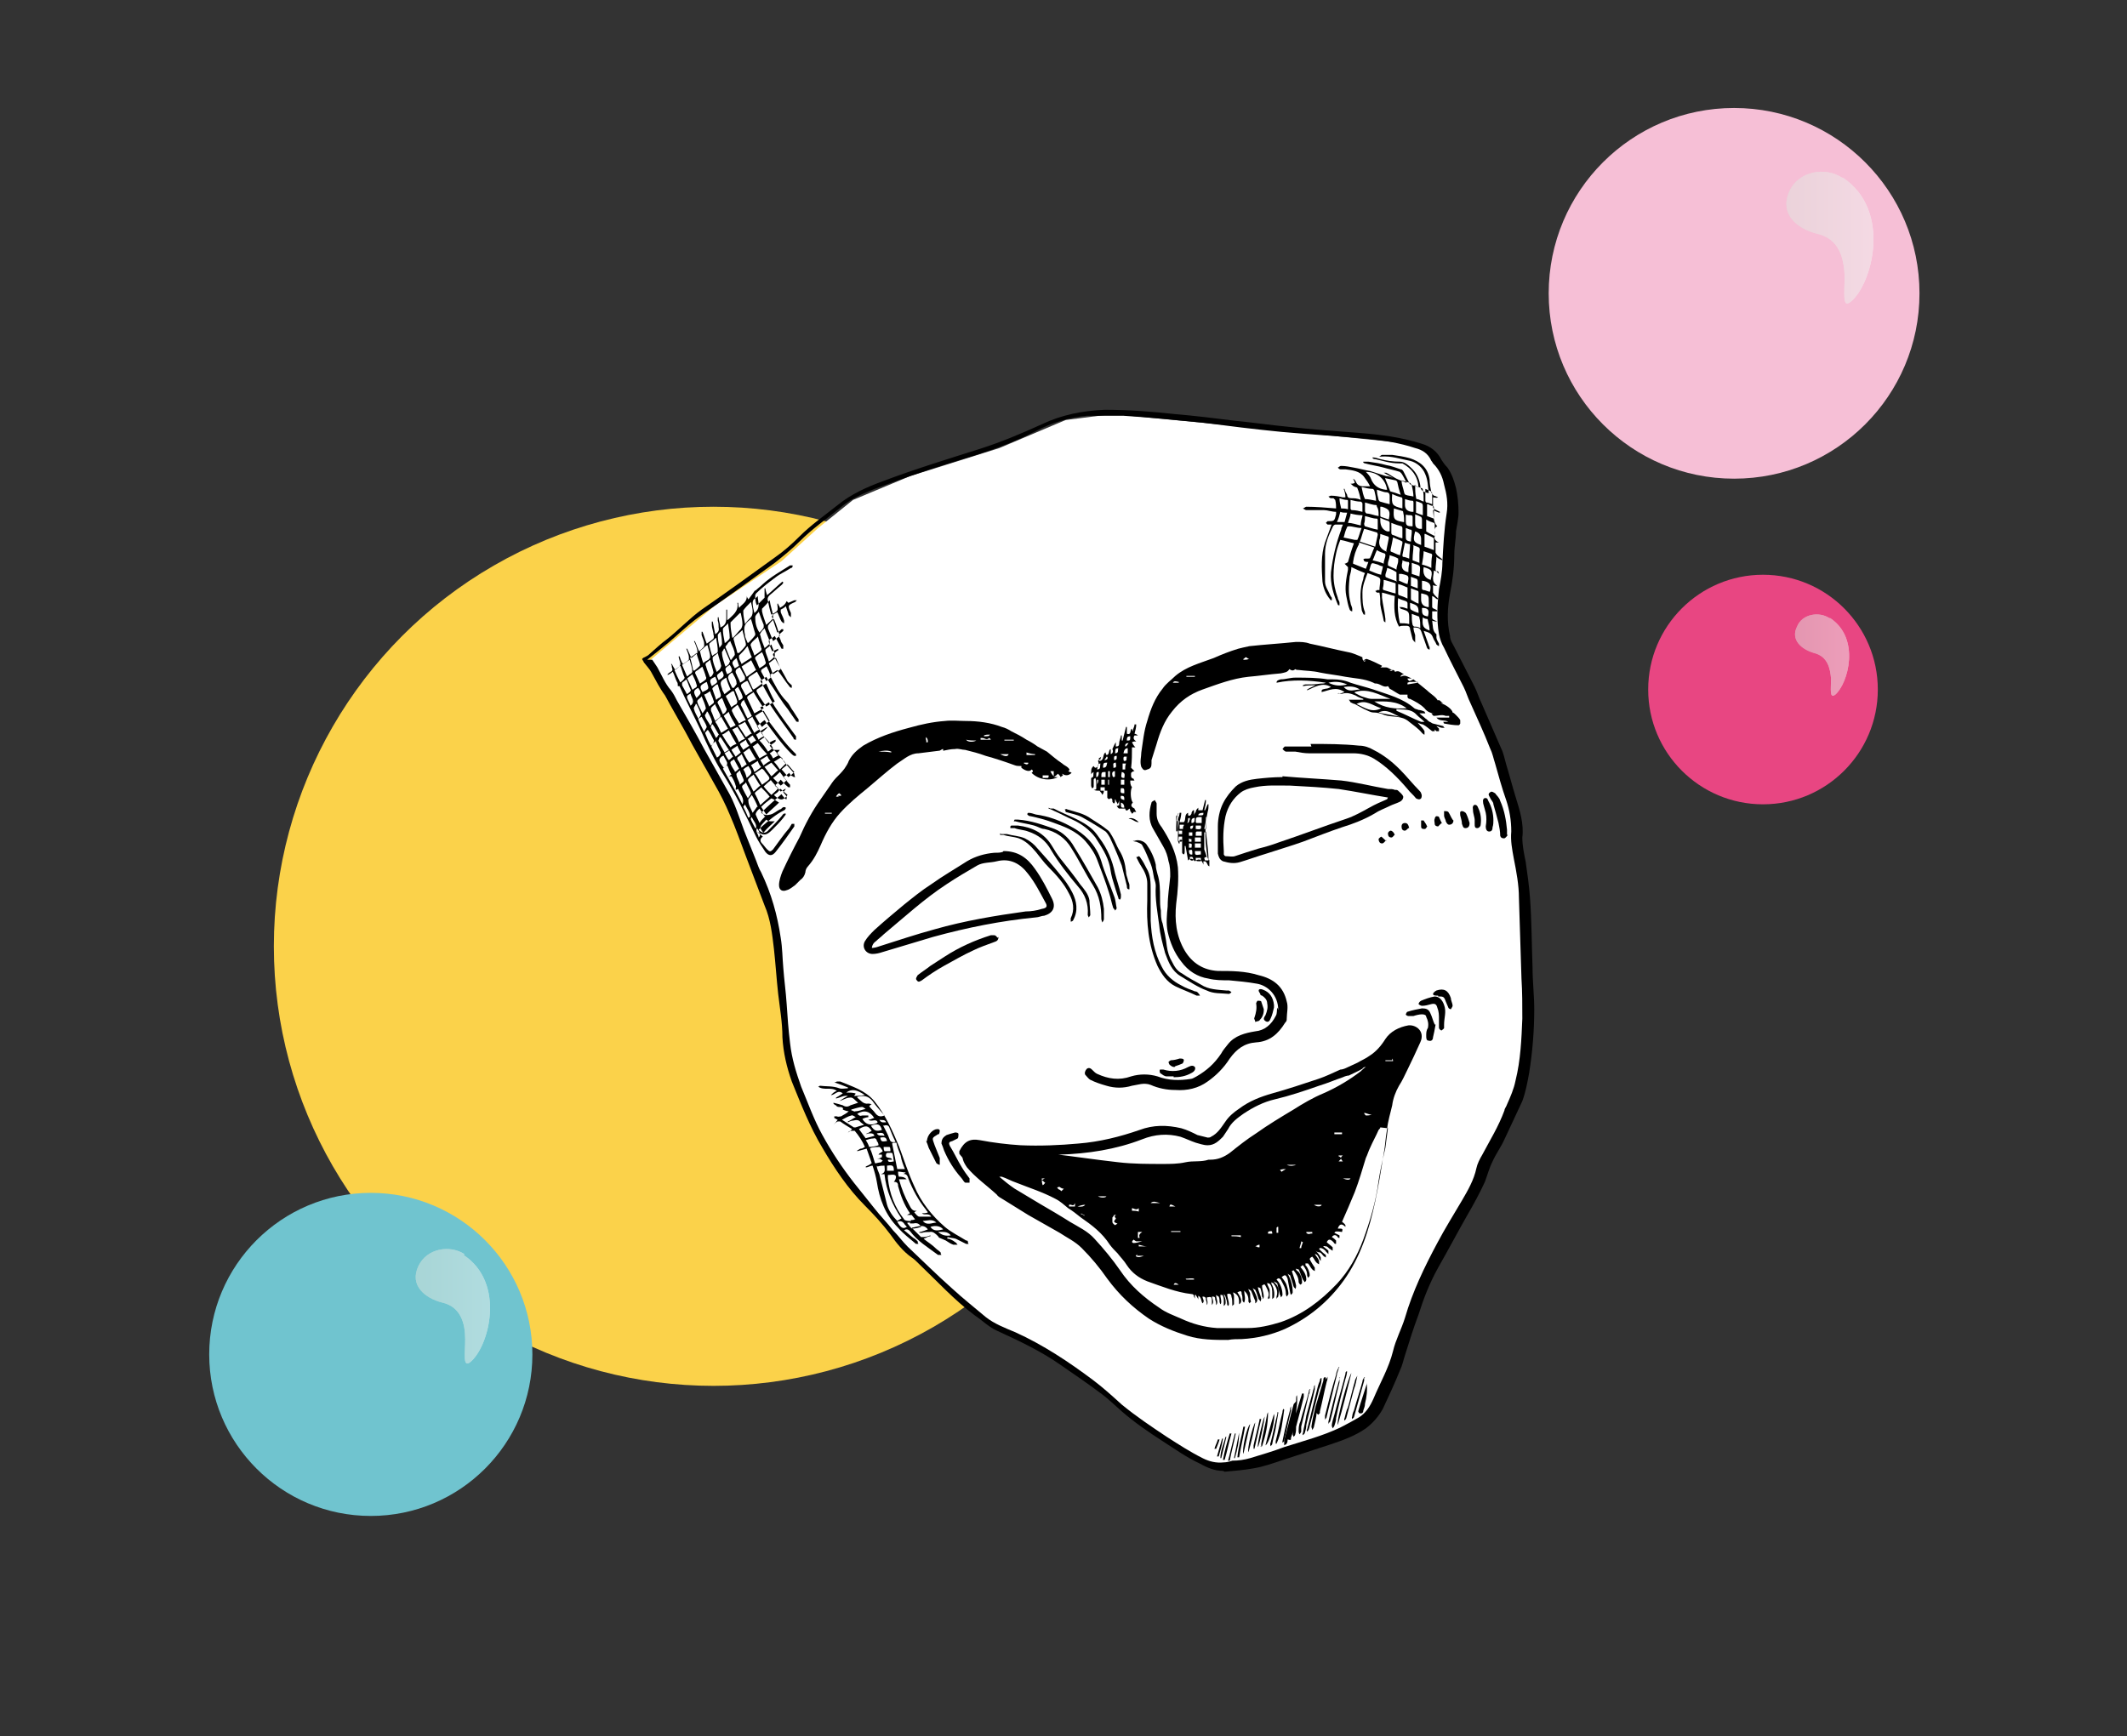 <?xml version="1.0" encoding="UTF-8"?>
<svg id="Layer_1" data-name="Layer 1" xmlns="http://www.w3.org/2000/svg" xmlns:xlink="http://www.w3.org/1999/xlink" version="1.1" viewBox="0 0 250.1 204.2">
  <rect x="0" y="0" width="250.1" height="204.2" fill="#333333" stroke="none"/>
  <defs>
    <style>
      .cls-1 {
        clip-path: url(#clippath);
      }

      .cls-2 {
        fill: none;
      }

      .cls-2, .cls-3, .cls-4, .cls-5, .cls-6, .cls-7, .cls-8, .cls-9, .cls-10, .cls-11, .cls-12, .cls-13, .cls-14, .cls-15, .cls-16 {
        stroke-width: 0px;
      }

      .cls-3 {
        fill: url(#linear-gradient);
      }

      .cls-17 {
        clip-path: url(#clippath-1);
      }

      .cls-18 {
        clip-path: url(#clippath-3);
      }

      .cls-19 {
        clip-path: url(#clippath-2);
      }

      .cls-4 {
        fill: #f6bfd6;
      }

      .cls-5 {
        fill: #000;
      }

      .cls-6 {
        fill: #fbd24a;
      }

      .cls-7 {
        fill: #e84682;
      }

      .cls-20 {
        opacity: .5;
      }

      .cls-8 {
        fill: #70c4cf;
      }

      .cls-9 {
        fill: url(#linear-gradient-4);
      }

      .cls-10 {
        fill: url(#linear-gradient-2);
      }

      .cls-11 {
        fill: url(#linear-gradient-3);
      }

      .cls-12 {
        fill: url(#linear-gradient-8);
      }

      .cls-13 {
        fill: url(#linear-gradient-7);
      }

      .cls-14 {
        fill: url(#linear-gradient-5);
      }

      .cls-15 {
        fill: url(#linear-gradient-6);
      }

      .cls-16 {
        fill: #fff;
      }
    </style>
    <linearGradient id="linear-gradient" x1="98.4" y1="3259.9" x2="122.5" y2="3259.9" gradientTransform="translate(0 -3164)" gradientUnits="userSpaceOnUse">
      <stop offset="0" stop-color="#d7e0d5"/>
      <stop offset=".4" stop-color="#e3e9e2"/>
      <stop offset="1" stop-color="#fff"/>
    </linearGradient>
    <clipPath id="clippath">
      <path class="cls-2" d="M113.9,79.2c-4.6-3.1-12.1-1.8-14.7,3.9-2.9,6.3,2.2,10.5,7.7,11.8,6.1,1.4,7.3,6.9,7.5,11.6.2,5-.7,9.3,1.8,7.3,5.9-4.8,11.5-25.2-2.2-34.5h-.1Z"/>
    </clipPath>
    <linearGradient id="linear-gradient-2" x1="81.2" y1="3259.2" x2="139.8" y2="3259.2" gradientTransform="translate(1739 -2730.1) rotate(31.9)" gradientUnits="userSpaceOnUse">
      <stop offset="0" stop-color="#d7e0d5"/>
      <stop offset=".4" stop-color="#e3e9e2"/>
      <stop offset="1" stop-color="#fff"/>
    </linearGradient>
    <linearGradient id="linear-gradient-3" x1="211.1" y1="3241" x2="217.4" y2="3241" gradientTransform="translate(0 -3164)" gradientUnits="userSpaceOnUse">
      <stop offset="0" stop-color="#d7e0d5"/>
      <stop offset=".4" stop-color="#e3e9e2"/>
      <stop offset="1" stop-color="#fff"/>
    </linearGradient>
    <clipPath id="clippath-1">
      <path class="cls-2" d="M215.1,72.7c-1.2-.8-3.2-.5-3.8,1-.8,1.6.6,2.7,2,3.1,1.6.4,1.9,1.8,2,3,0,1.3-.2,2.4.5,1.9,1.5-1.3,3-6.6-.6-9h0Z"/>
    </clipPath>
    <linearGradient id="linear-gradient-4" x1="206.6" y1="3240.9" x2="221.9" y2="3240.9" gradientTransform="translate(1744.9 -2787.8) rotate(31.9)" gradientUnits="userSpaceOnUse">
      <stop offset="0" stop-color="#d7e0d5"/>
      <stop offset=".4" stop-color="#e3e9e2"/>
      <stop offset="1" stop-color="#fff"/>
    </linearGradient>
    <linearGradient id="linear-gradient-5" x1="48.9" y1="3317.6" x2="57.8" y2="3317.6" gradientTransform="translate(0 -3164)" gradientUnits="userSpaceOnUse">
      <stop offset="0" stop-color="#d7e0d5"/>
      <stop offset=".4" stop-color="#e3e9e2"/>
      <stop offset="1" stop-color="#fff"/>
    </linearGradient>
    <clipPath id="clippath-2">
      <path class="cls-2" d="M54.6,147.5c-1.7-1.1-4.4-.7-5.4,1.4-1.1,2.3.8,3.8,2.8,4.3,2.2.5,2.7,2.5,2.7,4.3s-.3,3.4.6,2.7c2.2-1.8,4.2-9.3-.8-12.6h.1Z"/>
    </clipPath>
    <linearGradient id="linear-gradient-6" x1="42.6" y1="3317.3" x2="64.1" y2="3317.3" gradientTransform="translate(1761 -2691.3) rotate(31.9)" gradientUnits="userSpaceOnUse">
      <stop offset="0" stop-color="#d7e0d5"/>
      <stop offset=".4" stop-color="#e3e9e2"/>
      <stop offset="1" stop-color="#fff"/>
    </linearGradient>
    <linearGradient id="linear-gradient-7" x1="210.1" y1="3191.9" x2="220.3" y2="3191.9" gradientTransform="translate(0 -3164)" gradientUnits="userSpaceOnUse">
      <stop offset="0" stop-color="#d7e0d5"/>
      <stop offset=".4" stop-color="#e3e9e2"/>
      <stop offset="1" stop-color="#fff"/>
    </linearGradient>
    <clipPath id="clippath-3">
      <path class="cls-2" d="M216.6,20.9c-2-1.3-5.1-.8-6.2,1.6-1.2,2.7.9,4.4,3.3,5,2.6.6,3.1,2.9,3.2,4.9,0,2.1-.3,3.9.7,3.1,2.5-2,4.9-10.7-.9-14.6h-.1Z"/>
    </clipPath>
    <linearGradient id="linear-gradient-8" x1="202.8" y1="3191.6" x2="227.6" y2="3191.6" gradientTransform="translate(1719 -2795.7) rotate(31.9)" gradientUnits="userSpaceOnUse">
      <stop offset="0" stop-color="#d7e0d5"/>
      <stop offset=".4" stop-color="#e3e9e2"/>
      <stop offset="1" stop-color="#fff"/>
    </linearGradient>
  </defs>
  <g>
    <circle class="cls-6" cx="83.9" cy="111.3" r="51.7"/>
    <g class="cls-20">
      <path class="cls-3" d="M113.9,79.2c-4.6-3.1-12.1-1.8-14.7,3.9-2.9,6.3,2.2,10.5,7.7,11.8,6.1,1.4,7.3,6.9,7.5,11.6.2,5-.7,9.3,1.8,7.3,5.9-4.8,11.5-25.2-2.2-34.5h0"/>
      <g class="cls-1">
        <rect class="cls-10" x="89.6" y="73.2" width="41.8" height="43.8" transform="translate(-33.6 72.7) rotate(-31.9)"/>
      </g>
    </g>
  </g>
  <polygon class="cls-16" points="76.4 77.7 84.1 71.2 91.9 66 96.2 62.1 100.3 58.8 107 56 117.5 52.7 125.3 49.4 130.8 48.7 145.3 50.1 166 52.2 168.5 53.3 170.1 55.6 170.9 57.9 170.8 62.6 169.8 73.5 170.7 76.8 176.6 89.8 178.6 97.2 179.4 106.5 179.8 118 179.8 125.2 177.7 131.7 173.9 139.3 167.9 150.4 163.7 162.5 161.6 166.6 158.5 168.7 146.8 172.4 143.3 172.6 138.7 170.5 127.2 161.9 120.1 157.4 116.4 155.8 110.2 150.2 105.4 145.6 101.3 140.7 97.4 135.3 94.1 128.2 92.7 123.7 91.6 110.4 90.8 106.8 89 102.1 86.1 95.1 83.9 90.5 79.8 83.4 76.4 77.7"/>
  <g>
    <circle class="cls-7" cx="207.3" cy="81.1" r="13.5"/>
    <g class="cls-20">
      <path class="cls-11" d="M215.1,72.7c-1.2-.8-3.2-.5-3.8,1-.8,1.6.6,2.7,2,3.1,1.6.4,1.9,1.8,2,3,0,1.3-.2,2.4.5,1.9,1.5-1.3,3-6.6-.6-9h0"/>
      <g class="cls-17">
        <rect class="cls-9" x="208.8" y="71.2" width="10.9" height="11.4" transform="translate(-8.3 124.8) rotate(-31.9)"/>
      </g>
    </g>
  </g>
  <g>
    <circle class="cls-8" cx="43.6" cy="159.3" r="19"/>
    <g class="cls-20">
      <path class="cls-14" d="M54.6,147.5c-1.7-1.1-4.4-.7-5.4,1.4-1.1,2.3.8,3.8,2.8,4.3,2.2.5,2.7,2.5,2.7,4.3s-.3,3.4.6,2.7c2.2-1.8,4.2-9.3-.8-12.6h0"/>
      <g class="cls-19">
        <rect class="cls-15" x="45.6" y="145.2" width="15.3" height="16.1" transform="translate(-72.9 51.3) rotate(-31.9)"/>
      </g>
    </g>
  </g>
  <g>
    <circle class="cls-4" cx="203.9" cy="34.5" r="21.8"/>
    <g class="cls-20">
      <path class="cls-13" d="M216.6,20.9c-2-1.3-5.1-.8-6.2,1.6-1.2,2.7.9,4.4,3.3,5,2.6.6,3.1,2.9,3.2,4.9,0,2.1-.3,3.9.7,3.1,2.5-2,4.9-10.7-.9-14.6h0"/>
      <g class="cls-18">
        <rect class="cls-12" x="206.4" y="18.4" width="17.7" height="18.5" transform="translate(17.9 117.9) rotate(-31.9)"/>
      </g>
    </g>
  </g>
  <g>
    <path class="cls-5" d="M143.8,173c-1,0-1.9-.4-2.8-.9-1.5-.7-2.9-1.7-4.3-2.6-1.7-1.1-3.3-2.2-4.8-3.5-.8-.7-1.5-1.4-2.3-2-1.6-1.2-3.2-2.3-4.8-3.4-2.4-1.7-5-2.9-7.6-4.1-.9-.4-1.7-1.2-2.6-1.8-2.4-1.8-4.4-4-6.6-6.1-.3-.3-.5-.5-.8-.7-1-.7-1.8-1.7-2.5-2.7-.9-1.2-1.9-2.3-3-3.4-2-2-3.6-4.4-5-6.8-1.5-2.5-2.5-5.1-3.6-7.8-.6-1.7-1-3.4-1.1-5.2,0-1.7-.3-3.4-.5-5.1-.2-1.8-.3-3.5-.5-5.3-.2-1.7-.4-3.5-1.1-5.1-.7-1.9-1.5-3.9-2.2-5.8-.6-1.6-1.2-3.3-1.9-4.9-.5-1.2-1.1-2.4-1.8-3.6-1.1-2-2.3-4-3.4-6.1-.6-1.1-1.2-2.1-1.8-3.2-.2-.4-.4-.7-.6-1.1-.6-.8-1.1-1.8-1.6-2.7-.2-.4-.6-.8-.9-1.2,0-.1-.2-.3-.2-.4,0,0,.2-.2.3-.2.2-.1.4-.2.6-.4.7-.6,1.3-1.2,2-1.7,1.4-1.1,2.6-2.4,4.1-3.5,2.9-2,5.8-4.1,8.7-6.2,1-.7,1.9-1.5,2.8-2.4,1.4-1.4,3-2.5,4.5-3.7,1.6-1.3,3.4-2.1,5.3-2.8,3.7-1.4,7.6-2.6,11.4-3.8,2.5-.8,4.9-1.8,7.3-2.9,2.3-1.1,4.8-1.6,7.4-1.7,2.8,0,5.5.2,8.2.5,2.4.2,4.8.5,7.2.8,2.1.2,4.1.5,6.2.7,2.7.3,5.4.5,8.1.7,2.6.2,5.1.5,7.6,1.3,1,.3,1.8.9,2.3,1.9.2.3.4.6.7.9.5.7.8,1.6,1,2.4.2.9.3,1.9.3,2.9,0,.7-.2,1.5-.3,2.2,0,.9-.2,1.8-.2,2.7,0,1.6-.2,3.1-.5,4.6-.3,1.6-.4,3.3,0,5,0,.5.3.9.5,1.3.8,1.6,1.6,3.1,2.4,4.7.3.6.5,1.3.8,1.9.8,1.8,1.5,3.5,2.3,5.3.3.6.4,1.2.6,1.9.4,1.3.7,2.5,1.1,3.8.5,1.6,1,3.2.8,4.8,0,1,.2,1.9.4,2.9.2,1.4.4,2.8.5,4.2.2,2.7.2,5.5.3,8.2,0,1.6.2,3.3.2,4.9,0,2.5-.2,5-.6,7.5-.2,1.1-.4,2.2-.8,3.3-.7,1.5-1.4,3-2.1,4.5-.4.9-1,1.7-1.4,2.6-.4.8-.6,1.6-.9,2.4-.6,1.3-1.3,2.6-2,3.8-1.2,2.1-2.3,4.2-3.5,6.3-1,1.8-1.7,3.6-2.3,5.5-.6,1.6-1.1,3.2-1.6,4.8-.2.6-.3,1.2-.6,1.8-.6,1.5-1.3,3-2,4.5-.5.9-1.2,1.7-2,2.3-1.3.9-2.7,1.4-4.2,1.9-1.8.6-3.7,1.2-5.5,1.8-1.2.4-2.3.8-3.5,1-1.1.2-2.3.3-3.4.4ZM76.7,77.6c.2.3.4.6.6.9.5.9.9,1.9,1.6,2.7.3.4.5.8.7,1.2,1.1,1.9,2.2,3.8,3.2,5.7.9,1.6,1.8,3.2,2.7,4.8.9,1.5,1.4,3.2,2,4.8.5,1.2.9,2.3,1.4,3.5.2.5.3.9.6,1.4,1.2,2.5,1.9,5,2.3,7.7.2,1.2.2,2.4.3,3.5.1,1.4.3,2.8.4,4.3.1,1.5.2,3,.4,4.6.2,1.8.7,3.4,1.3,5.1.8,1.9,1.5,3.9,2.5,5.7,1.1,2,2.3,3.8,3.7,5.6.8,1,1.6,2,2.4,3,.7.9,1.5,1.7,2.2,2.6.6.6,1.1,1.3,1.7,1.9,1.7,1.6,3.4,3.3,5.2,4.9,1.3,1.2,2.7,2.3,4,3.4,1,.8,2.3,1.3,3.5,1.8,3.3,1.5,6.3,3.5,9.1,5.6,1.2.9,2.3,1.9,3.4,2.9,1.7,1.4,3.5,2.6,5.3,3.8,1.4.9,2.8,1.8,4.2,2.5.8.4,1.6.6,2.5.5.3,0,.7-.1,1-.2.7,0,1.4-.1,2.1-.3,1.3-.4,2.7-.8,4-1.3,2.2-.7,4.5-1.3,6.6-2.3.8-.4,1.5-.8,2.2-1.2.8-.5,1.3-1.3,1.7-2.2.8-1.9,1.8-3.6,2.3-5.6.3-1.3,1-2.6,1.4-3.9.9-3.1,2.3-6,3.8-8.8.9-1.7,1.9-3.3,2.9-5,.7-1.2,1.4-2.4,1.7-3.8.1-.5.4-1.1.7-1.6.9-1.7,1.9-3.3,2.6-5.2,0-.2.2-.4.3-.7.4-.9.8-1.8,1-2.8.6-2.4.7-4.9.8-7.3,0-1.6,0-3.1-.1-4.7-.1-3.2-.2-6.3-.3-9.5,0-1.5-.3-3.1-.6-4.6-.2-1.1-.4-2.1-.3-3.2,0-1.3-.2-2.5-.6-3.7-.5-1.4-.9-2.9-1.3-4.3-.2-.6-.3-1.2-.6-1.8-.7-1.8-1.5-3.5-2.3-5.3-.3-.6-.5-1.3-.8-1.9-.8-1.6-1.6-3.1-2.3-4.6-.3-.5-.5-1.1-.6-1.6-.3-1.8-.2-3.5,0-5.3.2-1,.4-2.1.4-3.1.1-1.9.2-3.9.5-5.8.2-1.2,0-2.3-.3-3.4-.2-1-.6-1.8-1.3-2.5,0,0-.1-.2-.2-.3-.4-.9-1.1-1.3-1.9-1.5-1.8-.6-3.7-.9-5.7-1.1-3.3-.3-6.7-.5-10-.8-3.1-.3-6.3-.7-9.4-1.1-3.1-.3-6.1-.6-9.2-.8-1.4,0-2.9,0-4.3,0-2.1.2-4.1.8-6,1.8-2.7,1.4-5.6,2.4-8.6,3.3-3,.9-6,1.9-9,3-1.9.7-3.9,1.4-5.5,2.8-1.6,1.3-3.2,2.4-4.7,3.9-.9.9-1.9,1.7-2.9,2.5-2.9,2.1-5.8,4.2-8.7,6.2-1,.7-2,1.6-2.9,2.4-1.1,1-2.3,1.9-3.4,2.8Z"/>
    <path class="cls-5" d="M112.8,135.4c.6-1.2,1.3-1.5,2.4-1.3,1.6.3,3.2.5,4.8.6,2.3.1,4.6,0,6.8-.2,2.5-.2,4.9-.8,7.2-1.6,1.6-.6,3.2-.6,4.9-.2.7.2,1.3.5,1.9.8.4.1.8.2,1.2.3.1,0,.3,0,.4-.1.8-.4,1.2-1.1,1.7-1.8.4-.6,1-1.1,1.6-1.5,1.2-.9,2.5-1.4,3.9-1.8,1.8-.5,3.6-1.1,5.4-1.7.9-.3,1.7-.7,2.6-1.1.2,0,.5-.1.7-.2.4-.2.9-.4,1.3-.6.5-.3,1-.5,1.4-.8.8-.5,1.4-1.2,1.9-2,.6-.9,1.6-1.4,2.7-1.6.9-.1,2,.7,1.4,2-.5,1.1-1,2.2-1.5,3.2-.3.6-.6,1.3-1,1.9-.4.7-.7,1.5-.8,2.3-.2.9-.5,1.8-.6,2.8-.2,1-.2,1.9-.4,2.9-.3,1.9-.6,3.7-1,5.6-.7,3.3-1.7,6.5-3.7,9.3-1.8,2.5-4.1,4.4-6.9,5.7-1.6.7-3.3,1.1-5.1,1.2-.5,0-1.1,0-1.6.1-1.6,0-3.2,0-4.8-.5-1.6-.5-3.1-1.1-4.5-2-1.9-1.3-3.5-2.8-4.9-4.7-.9-1.3-1.9-2.5-3-3.6-.8-.8-1.7-1.2-2.6-1.8-1.2-.7-2.5-1.4-3.7-2.1-1-.6-1.9-1.2-2.9-1.8-.3-.2-.6-.3-.8-.6-1.2-1.1-2.5-2-3.5-3.2-.2-.3-.4-.6-.5-1,0-.2-.2-.3-.4-.6ZM162.3,132.6s0,0,0,0c0,.1-.1.2-.2.3-.3.7-.7,1.4-1,2.1-.2.4-.3.8-.5,1.2-.4,1.3-.8,2.7-1.3,4-.5,1.2-1,2.4-1.5,3.5.1.1.3.2.4.4,0,0,0,.1,0,.2-.4-.4-.7-.4-.9.2.6,0,.6,0,.5.4-.6-.1-.8-.1-.9.1.2.1.4.2.6.3,0,0,0,.2,0,.3,0,0-.2,0-.2-.1-.2-.3-.5-.3-.7,0,.2.1.4.3.5.4,0,0,0,.2,0,.4-.1,0-.2,0-.3-.2-.4-.4-.6-.4-.8,0,.2.2.5.4.7.6,0,0,0,.2,0,.4,0,0-.2-.1-.3-.2-.1,0-.2-.2-.4-.3-.2,0-.4-.1-.4,0,.2.2.4.3.6.5,0,.1,0,.3,0,.4,0,0-.2-.2-.3-.3,0-.1-.2-.2-.3-.3-.2-.1-.4-.2-.5,0,.3.3.5.5.8.7,0,0,0,.2,0,.3,0,0-.2-.1-.3-.2-.1-.1-.2-.3-.4-.4-.1,0-.3,0-.5-.2.3.3.5.6.6.8,0,0,0,.3,0,.4,0,0-.2-.2-.2-.3-.1-.2-.2-.5-.5-.5.2.3.4.5.5.8,0,0,0,.2,0,.4,0,0-.2-.1-.3-.2-.2-.2-.3-.5-.5-.7-.2.1-.3.2-.3.3.2.4.4.7.6,1,0,0,0,.2,0,.4,0,0-.2-.1-.3-.2-.2-.2-.3-.5-.5-.7,0,0-.2,0-.3,0,0,.2,0,.3.1.3.2.3.4.7.4,1.1,0,.1-.1.2-.2.3,0-.1-.1-.2-.1-.3,0-.5-.2-.8-.5-1.2-.1,0-.2.2-.3.2.4.5.7.9.7,1.5,0,0,0,.2-.2.3,0,0-.1-.2-.2-.3-.2-.4-.3-.8-.5-1.2,0,0-.2,0-.3-.1,0,0,0,0,0,.1,0,.1.2.2.3.3.3.4.4.8.4,1.2,0,.1,0,.2-.2.3,0,0-.2-.2-.2-.3,0-.6-.3-1-.6-1.4,0,0-.2.1-.2.1.2.6.4,1.2.5,1.7,0,.1,0,.3-.1.4,0-.1-.2-.2-.2-.3-.1-.4-.3-.9-.4-1.3,0,0-.2-.1-.3-.2h0c.4.7.6,1.4.6,2.2,0,.1-.1.2-.2.3,0,0-.1-.2-.1-.3-.1-.5-.2-1.1-.3-1.6-.2-.5-.3-.5-.7-.2.2.3.5.6.6,1,.1.3.2.7.2,1,0,0-.1.2-.2.3,0,0-.1-.2-.1-.3,0-.7-.3-1.1-.6-1.7-.2-.2-.3-.2-.5,0,.5.5.7,1.2.7,1.8,0,.1-.1.2-.2.3,0-.1,0-.2-.1-.3-.1-.4-.2-.9-.3-1.3,0-.1-.3-.2-.4-.3,0,0,0,0,0,0,0,.1.2.3.3.4.3.4.3.9.2,1.4,0,0-.2.2-.2.3,0-.1,0-.2,0-.3.2-.6,0-1.1-.4-1.6,0,0-.1,0-.2-.1,0,.1,0,.1,0,.2.3.5.4,1.1.3,1.6,0,0-.1.1-.2.2,0,0,0-.2,0-.3,0,0,0-.2,0-.3,0-.4,0-.9-.3-1.2,0,0-.2-.1-.3-.1,0,.3.3.6.3.9,0,.3,0,.6,0,.9,0,0-.1,0-.2.1,0,0,0-.2,0-.2.2-.4,0-.8-.2-1.2-.2-.4-.2-.4-.5-.2,0,.5.2.9.2,1.3,0,0,0,.2-.1.3,0-.1,0-.2-.1-.3,0-.3-.1-.7-.2-1,0,0-.2-.1-.3-.1.1.5.3.9.4,1.3,0,.1,0,.2-.1.4,0-.1-.1-.2-.2-.3-.1-.3-.2-.7-.4-1.1,0,0-.2-.1-.3-.2.6,1.2.7,1.5.3,1.8,0-.1,0-.2,0-.3-.2-.4-.3-.8-.5-1.2,0,0-.2-.1-.3-.2,0,.2.2.4.2.6,0,.3,0,.6.1.9,0,0-.1.1-.2.2,0,0,0-.1-.1-.2,0,0,0-.1,0-.2,0-.5-.2-.8-.5-1.1,0,.5.2.9,0,1.4-.1,0-.2-.2-.2-.3,0-.2,0-.5-.1-.7,0-.4-.1-.4-.5-.2.5.7.6,1.2.2,1.4,0-.6,0-1.1-.7-1.4,0,.2.1.3.1.4,0,.3,0,.6,0,1,0,0-.1.1-.2.2,0,0,0-.2,0-.2,0-.3,0-.6-.1-.9,0-.3-.2-.4-.5-.3,0,.4.2.8.2,1.2,0,0,0,.1-.1.2,0,0-.1-.1-.1-.2,0-.3-.1-.6-.2-.9,0,0-.1-.2-.2-.3,0,0,0,0,0,0,0,.2.2.5.2.7,0,.2.1.5-.2.7,0-.3,0-.5,0-.8-.1-.5-.1-.5-.4-.5,0,.3.1.5.1.8,0,.1,0,.2-.1.3,0,0-.1-.2-.1-.3,0-.2,0-.4-.1-.6,0,0-.2-.1-.3-.2,0,.5.3.9,0,1.2,0-.2,0-.4-.1-.6,0-.4-.1-.4-.4-.4.2.6.2.7,0,1,0-.2,0-.4,0-.5,0-.5-.1-.5-.6-.4,0,.3.2.6,0,.9,0-.2,0-.4-.1-.6,0-.2,0-.4-.4-.4,0,.3.3.5,0,.8-.2-.3-.1-.7-.5-.9,0,.2,0,.4,0,.5,0,0,0,0,0,0,0-.2-.2-.4-.3-.6,0,0,0,0-.1,0,0,0,0,.1,0,.2,0,0,0,.1,0,.3,0-.2-.1-.2-.1-.3,0-.2-.1-.3-.3-.3-1.8-.2-3.5-.9-5.2-1.5-1-.4-1.8-1-2.4-1.9-.3-.5-.8-1-1.1-1.4-.3-.3-.6-.6-.9-1-.9-1.4-2.1-2.3-3.4-3.2-.5-.4-1-.8-1.5-1.1-.5-.4-.9-.8-1.5-1.1-1.5-.8-3.1-1.3-4.6-1.9-.6-.2-1.1-.5-1.7-.7,0,0,0,0-.3,0,.6.5,1.2,1,1.8,1.4,1,.6,2,1.2,3,1.8,1.2.7,2.4,1.4,3.5,2.1,1,.6,2.1,1.1,2.9,2,1.1,1.2,2.1,2.4,3,3.7,1.2,1.8,2.8,3.2,4.6,4.4.8.6,1.7.9,2.6,1.3,1.3.6,2.7,1,4.2,1.1,1.2,0,2.4,0,3.6,0,1.3,0,2.6-.3,3.9-.7,2.6-.9,4.7-2.5,6.6-4.5,1.4-1.5,2.4-3.3,3.1-5.2.8-2.2,1.5-4.5,1.8-6.9.2-1.3.5-2.6.8-3.9.1-.8.2-1.6.3-2.3ZM122.9,135.6s0,0,0,0c.2,0,.4.1.7.1,2.6.3,5.2.7,7.9,1,1.7.2,3.5.2,5.2.2.9,0,1.8,0,2.7-.2.9-.2,1.8,0,2.7-.3,0,0,.1,0,.2,0,.9,0,1.6-.3,2.3-.8,1-.8,2-1.6,3.1-2.3,1.4-1,2.9-1.9,4.4-2.8,1.1-.7,2.3-1.4,3.5-1.9,1.6-.7,3.1-1.6,4.4-2.6.2-.2.4-.4.6-.5h0c-.1,0-.3,0-.4.2-.5.3-1,.5-1.6.8-.2,0-.5.1-.7.2-.9.3-1.8.7-2.8,1-1.7.6-3.5,1.2-5.2,1.6-1.3.3-2.5.9-3.7,1.7-.7.5-1.4,1-1.8,1.8-.2.3-.4.6-.6.9-.5.5-1,1-1.8,1-.5,0-1-.2-1.4-.3-.6-.2-1.2-.5-1.8-.7-1.5-.4-3-.3-4.5.3-3.1,1.2-6.4,1.7-9.7,1.8-.6,0-1.1,0-1.7.1ZM131.4,142.9c-.2,0-.3,0-.4,0,0,0-.1.2-.2.3,0,.2,0,.4,0,.5,0,.2.2.3.3.4,0,0,.2-.1.3-.2-.1,0-.3-.1-.4-.2,0-.2.3-.4.2-.4-.3-.4,0-.3.2-.5ZM133.5,147.7c.3.3.7.1,1,0-.3,0-.5,0-.8,0,0-.2,0-.3.1-.4,0,0,0,0,0,0,0,.2-.2.3-.3.5ZM157.9,135.9c-.2,0-.3,0-.5,0,0,0,0,0,0,.1.1,0,.2.1.3.2,0,.1-.1.2-.3.4.2,0,.4,0,.5,0-.3-.3-.3-.5,0-.7ZM135.3,141.4s0,0,0,.1c.4,0,.7,0,1.1,0-.4-.1-.8-.3-1.1,0ZM133.2,145.9c-.2.2,0,.3.1.3.3,0,.6-.1,1-.2h0c-.2,0-.5,0-.7,0,0,0,0,0,0,0,0,0-.2-.1-.3-.2ZM152.7,146.8c.2,0,.3,0,.4,0,0,0,0,0-.1,0,0-.2.1-.4.2-.7,0,0,0,0-.2-.1,0,.3-.2.6-.2.9ZM125,139.8c-.1,0-.3-.1-.4-.2-.1,0-.2,0-.3.1,0,0,.1.1.2.2.1,0,.2.1.3.2.1-.1.2-.2.3-.3ZM126.7,141.9q.7.1.9-.2c-.3,0-.6.1-.9.2ZM133.1,142.4c.3,0,.5,0,.8.1,0,0,0-.2,0-.4-.3.3-.6,0-.8,0,0,0,0,.2,0,.2ZM137.7,144.9s0,0,0,0c.1,0,.3,0,.4,0,.1,0,.3,0,.4,0,0,0,.2,0,.3,0,0,0,0,0,0-.1h-1.1ZM144.8,145.4s0,0,0,0c.4,0,.7,0,1.1.1,0,0,0-.1,0-.2-.4,0-.7,0-1.1,0ZM163.6,124.7h-.7s0,0,0,.1h.9c0,0,0-.2-.1-.3,0,0,0,.2,0,.2ZM127.4,142.3q-.2,0-.3.5c.1,0,.3.1.4.2,0,0,0,0,0-.1-.1,0-.2-.1-.4-.2,0-.1.1-.2.2-.4ZM154.5,141.7c.4.3.9.2.9,0-.3,0-.6,0-.9,0ZM129.1,140.7c.3.2.9.2,1,0h-1ZM150.1,144.4c0,.3,0,.4,0,.6h.2c0-.3,0-.5,0-.7,0,0-.2,0-.1,0ZM122.5,138.6c0,.3,0,.5.1.8.2-.1.2-.2.3-.3-.1,0-.2-.2-.4-.3.2-.1.3-.2.4-.2,0,0,0,0,0,0-.1,0-.2,0-.4,0ZM157.9,138.6c.5.2.8.2.9,0-.3,0-.6,0-.9,0ZM156.9,133.3s0,0,0,.1h.9c0-.1,0-.2,0-.2-.3,0-.6,0-.9,0ZM149.1,144.9c0,0,0,.1,0,.2.2,0,.3,0,.5,0,0,0,0-.3-.1-.3-.1,0-.3,0-.4.1ZM126.4,141.5c-.2.5-.4.1-.7.2,0,0,0,.1,0,.2.2,0,.4,0,.7,0,0-.1,0-.2,0-.4ZM133.9,146.4s0,.1,0,.2h1s0,0,0,0c-.3,0-.6-.1-1-.2ZM138.6,151.1c-.4-.3-.5-.2-.6,0,.2,0,.4,0,.6,0ZM139.5,150.5c.3,0,.6,0,.9,0,0,0,0,0,0-.1-.3-.1-.6,0-1,0ZM160.4,130.9c0,.1.1.2.2.3.2,0,.4,0,.7-.1-.4,0-.6-.2-.9-.2ZM151.3,137c.4.2.9.1,1.1,0-.3,0-.7,0-1.1,0ZM150.7,137.8c.2-.1.3-.2.5-.3,0,0,0,0,0,0-.2,0-.4,0-.7.1.1.1.2.2.2.3ZM138.2,141.9c-.6-.3-.6-.3-.7,0h.7ZM148.1,146.4c-.2,0-.3.1-.5.2.1,0,.2,0,.3.1,0,0,.1,0,.2,0,0-.1,0-.3,0-.4ZM133.9,145.6s0,0,.1,0c0-.1-.1-.3,0-.4,0-.1.2-.2.3-.3h-.5c0,.2,0,.5,0,.7ZM153.6,145c.3.3.5,0,.7.1,0-.1,0-.2,0-.2-.2,0-.4,0-.7,0Z"/>
    <path class="cls-5" d="M125.8,90.8c0,0,.1,0,.2.1-.3.3-.7.4-1.1.1,0,0,0,.1.1.2,0,0-.2.1-.3.2,0-.1-.2-.3-.3-.4-.1.1-.3.3-.5.4h.5c-1,.5-2.3.3-3.1-.5q.3-.2,0-.4c-.2.3-.7.2-1.2-.2,0,0,0-.1,0-.2-.2,0-.6,0-.8-.1-1.1-.4-2.3-.8-3.4-1.1-.8-.3-1.6-.5-2.4-.7-.4,0-.8-.2-1.2-.1-.5,0-.9.1-1.4.2,0,0,0-.1,0-.2,0,0,0,0,0,0-.2,0-.3.2-.5.2-.8.1-1.6.2-2.4.3-1,0-1.7.7-2.5,1.2-1.2.9-2.3,1.9-3.5,2.9-1.1.9-2.2,1.8-3.2,2.9-1,1.1-1.7,2.4-2.3,3.8-.4.9-.8,1.7-1.5,2.5-.2.2-.3.5-.3.7-.1.4-.3.7-.6.9-.2.2-.4.4-.6.6-.3.2-.6.5-1,.6-.5.2-.9,0-.9-.6,0-.5.2-1.1.4-1.6.6-1.3,1.3-2.7,2-4,.7-1.6,1.5-3.1,2.5-4.5.3-.4.6-.9.9-1.3.3-.4.5-.8.9-1.2.4-.4.7-.7,1-1.1.2-.3.4-.6.5-.9.4-.8,1-1.3,1.7-1.8,1.7-1,3.5-1.6,5.4-2.1,1.4-.4,2.8-.7,4.2-.8.8-.1,1.7,0,2.5,0,1.4,0,2.9.2,4.2.7.4.1.8.3,1.1.5.6.3,1.2.6,1.8,1,.4.2.9.5,1.3.8.4.2.7.4,1.1.6.6.5,1.2,1,1.8,1.4.2.2.5.3.7.5.2.2.2.3,0,.4ZM121.7,88.8s0,0,0-.1c-.3,0-.7-.1-1-.2,0,0,0,.2,0,.3.1,0,.3,0,.4,0,0,0,.1,0,.2,0,.2,0,.4,0,.5,0ZM104.8,88.4s0,0,0,0c-.5-.2-1-.1-1.5,0,.5,0,1,0,1.5.1ZM113.6,87c.2.3.8.3,1.2.1-.4,0-.8,0-1.2-.1ZM119.2,87.1s0,0,0-.1h-1.1s0,0,0,.1h1.1ZM123.3,91.4c0,0,0-.1,0-.2-.2,0-.4,0-.7,0,0,.1,0,.3,0,.3.2,0,.4,0,.6,0ZM117.6,88.7c.6.3.9.3,1,0h-1ZM123.6,90.7s0,0-.1,0c.1.2.2.4.4.6,0-.3,0-.4,0-.6,0,0-.2,0-.3,0ZM115.3,87s0,0,0,0c.4,0,.8,0,1.2,0h0c0-.1-.2-.2-.2-.2-.3.3-.5,0-.8,0,0,0-.1,0-.2,0ZM109,86.6c-.3.2,0,.5-.1.7,0,0,0,0,0,0,0,0,.2,0,.2,0,0-.2,0-.4-.2-.6ZM115.7,86.5s0,0,0,.1c.5,0,.6,0,.7-.2-.3,0-.5,0-.7.1ZM97.8,95.6s0,0,0,0h-.8s0,0,0,.1c.3,0,.6,0,.8,0ZM98.9,93.5c0,0-.2-.2-.2-.2-.1,0-.3.2-.4.4.2,0,.3,0,.4,0,0,0,0,0,0,0,0,0-.1,0-.2-.1.2,0,.3,0,.4,0ZM120.4,89.7s0,0,0,.1c.1,0,.2.1.3.1,0,0,.2,0,.2-.1,0,0,0-.1,0-.1-.2,0-.4,0-.5,0Z"/>
    <path class="cls-5" d="M169,82.4c.3-.2.4.2.7.3-.2,0-.2,0-.3,0,.7.2,1.4.8,1.4,1.1.1,0,.3.2.4.3.2.2.4.4.5.6,0,0,0,.2,0,.4,0,0-.1.2-.2.2-.6,0-1.1-.1-1.7-.2,0,0,0,0-.1-.2h.6c-.5-.3-1,0-1.4-.5h1.5c0,0,0-.1,0-.2,0,0-.2,0-.3,0,0,0,0,0-.1,0-.5-.2-.9,0-1.4,0-.1,0-.2-.2-.3-.3.2,0,.4,0,.6,0h0c0,0-.1,0-.2,0-.5,0-.9-.2-1.2-.6-.5-.5-1.1-.8-1.7-1.1-.1,0-.2,0-.3-.2,0,0,0-.1,0-.3-.2,0-.4,0-.7,0,0,0-.2,0-.2,0-.4-.2-.8-.5-1.2-.7,0,0-.1-.2-.2-.3-.5.2-.8-.2-1.3-.3-.1,0-.3,0-.4-.1-1.1-.5-2.2-.5-3.3-.7-1-.2-2-.3-3-.5-.8-.2-1.7-.2-2.5-.3-.1,0-.3,0-.4-.1-.2.2-.4.2-.7,0-.2.4-.6.4-1,.5-1.3.1-2.6.3-3.8.4-1.9.2-3.7.9-5.4,1.5-1.4.5-2.6,1.3-3.6,2.6-.9,1.1-1.4,2.4-1.8,3.8-.2.6-.4,1.3-.6,1.9,0,.1,0,.3,0,.4,0,.4-.1.6-.5.7-.4.2-.5,0-.7-.3-.2-.6,0-1.2,0-1.7.2-1.3.3-2.5.7-3.7.4-1.4.9-2.7,1.8-3.8.4-.6,1-1,1.5-1.5,1.3-1.1,2.9-1.5,4.5-2.1.9-.4,1.9-.8,2.9-1.1.4-.1.8-.2,1.3-.3,1.8-.2,3.6-.3,5.5-.5.5,0,1.1,0,1.6.2,1.5.3,3,.7,4.5,1,.6.1,1.2.4,1.7.6,0,0,0,0,0,.1,0,.2.1.3.2.4,0,0,.1,0,.2-.1,0,0-.2,0-.3,0h0c.1-.1.3-.2.4-.2.6.2,1.2.5,1.8.8,0,0,0,.1-.2.2.3,0,.5,0,.7,0,.2,0,.4.2.7.3-.1,0-.2,0-.3.1h0c.1,0,.2,0,.3,0,0,0,0,0,0-.1.1,0,.3,0,.3.2,0,0,.1,0,.1,0,.4-.2.7.2,1,.3-.2,0-.3.1-.4.2,0,0,0,0,0,.1.5-.3.8,0,1.3.2-.2,0-.4,0-.5,0,0,.1.1.2.2.3.1,0,.3-.1.5-.2.5.4,1.1.9,1.6,1.3.5.5,1.2.8,1.4,1.5ZM166.7,80.2s0,0,0,0c-.2,0-.4,0-.6,0-.2,0-.4,0-.6.1,0,0,0,.1,0,.2l1.2-.2ZM140.5,79.7s0,0,0-.2c-.3,0-.6,0-1,0,0,0,0,0,0,.1h1ZM138.6,80.3s0,0,0-.1c-.2,0-.5-.2-.7.1h.7ZM146.9,77.5c-.2,0-.3-.2-.4-.2-.1,0-.2.2-.3.2,0,0,0,0,0,.1.2,0,.4,0,.7-.1Z"/>
    <path class="cls-5" d="M89.7,98.4c-.3.2-.4.5-.1.8.2.2.4.5.6.7.3.3.4.3.7,0,.6-.8,1.2-1.7,1.9-2.5.1-.2.2-.3.3-.5,0,0,.2,0,.3,0,0,0,0,.2,0,.3-.7,1-1.4,2-2.2,3-.4.5-.8.5-1.2,0-.4-.6-.8-1.2-1.1-1.8-1.2-2.5-2.4-5-3.9-7.4-1-1.6-1.8-3.3-2.6-5.1-.8-1.7-1.7-3.4-2.5-5.2-.1,0-.2,0-.2,0,0-.2,0-.4-.1-.5-.2-.4-.3-.8-.5-1.2-.2.2-.4.3-.6.4,0,0,0,0,0-.1.1-.1.2-.2.4-.3.2-.1.2-.3.1-.5,0-.1,0-.3-.1-.4,0,0,0,0,.1,0,.1.2.2.4.4.7.2-.2.6-.4.6-.7,0-.3-.2-.6-.2-.9,0,0,0,0,.1,0,.1.3.2.6.4.9.3-.2.5-.3.7-.5,0,0,0-.2,0-.3,0-.3-.2-.7-.3-1,0,0,0,0,.1,0,.2.4.3.7.5,1.1.2-.2.5-.4.7-.6,0,0,0-.2,0-.3-.1-.4-.2-.7-.4-1.1,0,0,0,0,.1,0,.2.4.3.8.5,1.2.2-.2.5-.4.6-.6,0,0,0-.2,0-.3,0-.3-.2-.7-.3-1,0-.1,0-.2,0-.4,0,0,0,0,.1,0,.2.5.3.9.5,1.4.3-.2.6-.4.8-.6,0,0,.1-.3,0-.4,0-.4-.2-.8-.2-1.2,0-.1,0-.2,0-.4,0,0,0,0,.1,0,.1.5.2,1,.3,1.5.3-.2.5-.4.4-.8,0-.3,0-.5-.1-.8,0-.1,0-.3,0-.4,0,0,0,0,.1,0,0,.4.2.8.2,1.2.5-.2.7-.5.7-1.1,0-.3,0-.7,0-1,0,0,0,0,.1,0v1.2h.1c.5-.5,1.3-1,1.1-2,0,0,0,0,.1,0,0,.2,0,.3.1.6.4-.5,1-.7.9-1.5,0,.1,0,.2.2.5.3-.4.6-.8.8-1.1,0,0,0,0,0,.1.3-.3.6-.5.9-.8,1-.9,2.1-1.5,3.2-2.2,0,0,.2,0,.3,0,0,.1,0,.3-.2.3-.6.4-1.3.7-1.8,1.1-.8.6-1.6,1.2-2.3,1.9,0,0-.1.2-.1.2,0,.4,0,.8.2,1.2.3-.3.6-.6.9-.9,0-.1,0-.3,0-.5,0-.2,0-.4,0-.6,0,0,0,0,.1,0,0,.2.1.5.2.8.6-.5,1.2-1.1,1.8-1.6,0,0,0,0,.1.1,0,.1-.1.2-.2.3-.5.4-.9.8-1.4,1.2-.2.2-.3.4-.2.7.1.5.2,1,.4,1.6.3-.2.6-.3.7-.5.1-.2,0-.5,0-.8,0,0,0,0,.1,0,0,.2.2.3.2.5.5-.3.6-.4.8-.8,0,0,.1.1.2.2.2-.1.5-.2.7-.3,0,0,.2,0,.3,0,0,0-.1.1-.2.2,0,0,0,0,0,0-.9.4-.9.4-.5,1.3,0,.1,0,.3,0,.5-.1-.1-.3-.2-.3-.4-.1-.3-.2-.6-.3-.9-.2.2-.4.3-.6.4,0,0,0,.2,0,.3.1.3.3.6.4,1,0,.1,0,.2,0,.3-.1,0-.2-.1-.3-.2-.2-.3-.3-.7-.5-1.1-.2.1-.4.2-.6.4,0,0-.1.2,0,.2.2.6.4,1.2.6,1.8.2-.1.4-.3.5-.4,0,0,.1,0,.2,0,0,0,0,.1,0,.2,0,0,0,0,0,0-.6.5-.6.5-.3,1.1,0,.2.2.4.3.6,0,.1,0,.3,0,.4h-.2c-.2-.4-.5-.9-.8-1.5-.2.2-.5.3-.7.5,0,0,0,.2,0,.2.1.4.2.7.4,1.1.3-.1.5-.2.7-.3,0,0,0,.1,0,.2-.1,0-.3.2-.4.3-.2,0-.3.2-.1.4.5.9,1,1.8,1.5,2.7.1.3.4.5.6.7,0,0,0,.2,0,.3,0,0-.2,0-.3-.2-.5-.6-.9-1.3-1.4-1.9-.3.2-.5.3-.9.6.6,1.1,1.1,2.2,2,3.1.3.3.4.6.6.9.3.4.5.8.8,1.2,0,0,0,.2,0,.3-.1,0-.3,0-.3-.1-.2-.3-.5-.7-.7-1-.3-.5-.7-.9-1-1.4-.5-.7-.9-1.4-1.4-2.1-.1-.2-.3-.5-.4-.7-.2.2-.5.3-.7.5.6,1,1.1,2,1.7,3,.8,1.2,1.6,2.3,2.5,3.5,0,0,0,.2,0,.4-.1,0-.3,0-.3-.2-.9-1.3-1.9-2.6-2.8-4,0,0,0-.1-.1-.2-.3.2-.6.4-1,.6.3.5.6,1,.9,1.5,1,1.3,1.9,2.6,3,3.7.1.1.2.2.3.3,0,0,0,.1,0,.2,0,0-.2,0-.2,0-.1,0-.3-.2-.4-.3-1.1-1.1-2-2.4-2.9-3.6,0,0-.1-.2-.2-.3-.3.2-.6.5-.9.7.1.2.3.4.4.6.3-.2.5-.3.8-.5,0,0,0,0,0,.1-.2.2-.4.4-.7.6.3.4.6.8.9,1.2.3-.2.5-.3.8-.4,0,0,0,.1,0,.2-.2.2-.4.3-.7.5.2.2.3.4.5.5.2,0,.4,0,.7,0-.1.1-.2.3-.4.4.2.2.5.4.7.6,0,0,.1.3.2.4.4.5.8.9,1.2,1.4,0,0,0,.2.1.4-.1,0-.2,0-.3-.1-.1,0-.3-.2-.4-.4-.2.2-.4.3-.7.5.3.3.5.6.8.9,0,0,0,.2,0,.3-.1,0-.3,0-.3-.1-.3-.2-.5-.5-.8-.8-.2.3-.5.5-.7.7.3.2.5.5.7.7.2-.1.3-.2.5-.3,0,0,0,0,.1,0-.1.1-.2.3-.3.4.1.1.3.3.4.5,0,0,0,.2,0,.3,0,0-.2,0-.2-.1-.1-.1-.3-.3-.4-.5-.8.7-1.6,1.4-2.4,2.2.4.3.7.3,1.1.2.4-.1.7-.4,1.1-.6.1,0,.2-.1.3-.2.1-.1.3-.1.4,0,0,0,0,.2-.2.3-1,.5-1.8,1.2-2.6,1.9-.1.1-.3.3-.4.4.4.4.8.5,1.2,0,.5-.5,1-1,1.5-1.6.1-.1.2-.4.5-.3,0,.2-.2.3-.3.5-.4.5-.9,1-1.3,1.4-.7.7-1,.7-1.8.2ZM89.9,80.5c-.3.2-.6.4-.9.6,0,0-.1.2,0,.3.3.6.7,1.1,1.1,1.7.3-.2.7-.4,1-.6-.4-.7-.7-1.4-1-2.1ZM86.7,76.8c0,0,.1,0,.2,0,.3-.3.6-.6.8-.9,0,0,0-.2,0-.2-.1-.5-.3-1.1-.4-1.6-.3.3-.7.6-1,.9,0,0-.1.2,0,.3.1.5.3,1,.4,1.5ZM88.7,83.9c.4-.2.7-.4,1.1-.6-.4-.6-.8-1.2-1.2-1.9-.2.2-.5.3-.7.5,0,0-.1.2,0,.3.3.6.5,1.1.8,1.7ZM85,90.4c.8,1.4,1.6,2.8,2.3,4.2.3-.7-.3-1.2-.5-1.8-.1,0-.2.1-.3.1,0-.2.1-.4,0-.5-.1-.4-.3-.8-.5-1.1-.2,0-.3,0-.4.1,0,0,0,0,0,0,.1,0,.2-.2.4-.3-.2-.3-.3-.7-.5-1.1-.2.2-.4.3-.5.4ZM90.5,70.6c-.3.4-.6.7-.9,1,0,0,0,.2,0,.3.1.5.3,1,.5,1.6.3-.3.6-.5.8-.8,0,0,0-.2,0-.3-.1-.6-.3-1.1-.4-1.8ZM87,72.1c-.4.4-.7.7-1.1,1.1,0,0,0,.1,0,.2,0,.5.1,1,.2,1.6,0,0,0,0,.1,0,.3-.3.6-.7.9-1,.1-.1.2-.4.2-.6,0-.4-.1-.8-.2-1.3ZM88,75.6c.3-.3.6-.6.8-.9,0,0,0-.2,0-.2-.2-.6-.3-1.1-.5-1.7-.8.6-.9.9-.7,1.9,0,.3.2.6.3.9ZM91,72.8c-.3.3-.5.5-.7.8,0,0,0,.2,0,.3.2.5.4,1,.6,1.5.3-.2.5-.4.8-.6-.2-.6-.4-1.3-.7-2ZM88.6,81.1c.4-.2.7-.5,1-.7,0,0,.1-.2,0-.3-.2-.4-.4-.7-.6-1.1-.3.2-.6.4-.9.6,0,0-.2.2-.1.3.2.4.3.7.5,1.1ZM89.4,92.7c-.2.2-.4.3-.6.5,0,0-.1.2,0,.2.2.4.4.8.6,1.3.4-.4.8-.7,1.1-1-.3-.4-.6-.7-1-1.1ZM88.4,77.6c-.4.3-.8.5-1.2.8.2.4.4.8.6,1.2.4-.3.7-.5,1.1-.8-.2-.4-.4-.8-.6-1.2ZM89.5,94.9c.2.3.4.6.6.9.5-.5,1-.9,1.5-1.4-.3-.2-.6-.4-.9-.5-.4.3-.8.6-1.2,1ZM89.1,74.9c-.3.3-.6.5-.8.8,0,0-.1.2,0,.3.1.4.3.7.4,1.1.3-.2.6-.4.8-.6,0,0,.1-.2,0-.3-.1-.5-.3-.9-.4-1.4ZM89.8,83.6c-.4.2-.7.4-1,.6.3.5.5.9.8,1.3.3-.3.6-.5.9-.7-.2-.4-.5-.8-.7-1.2ZM88.8,91c.3.4.5.8.8,1.3,1.1-.8,1.1-.6.3-1.6,0-.1-.2-.2-.3-.3-.3.2-.6.4-.9.6ZM86.7,82.9c-.2.2-.4.3-.6.5,0,0-.1.2,0,.3.2.5.5.9.8,1.4.3-.2.5-.3.8-.4-.3-.6-.6-1.1-.9-1.7ZM88.2,70.9c-.3.3-.6.6-.8.9,0,0,0,.2,0,.2,0,.4.1.9.2,1.4.2-.3.4-.5.6-.7.2-.2.3-.4.3-.8,0-.3-.1-.7-.2-1.1ZM82.6,78.4c-.3.2-.5.4-.7.5-.2.1-.2.3-.1.4.2.4.3.7.5,1.1.3-.2.5-.3.7-.5,0,0,.1-.2,0-.3-.1-.4-.3-.9-.5-1.4ZM89.8,76.3c.3-.2.5-.4.7-.6,0,0,0-.2,0-.3-.2-.5-.4-1-.6-1.5-.2.2-.4.4-.5.6,0,0-.1.2,0,.2.1.5.3,1,.5,1.5ZM87.8,76.1c-.3.4-.6.7-.9,1,0,0,0,.2,0,.2,0,.3.2.5.3.8.4-.3.8-.5,1.2-.8-.2-.4-.3-.8-.5-1.3ZM90.6,91.8c-.3.2-.6.5-.8.7.3.4.6.7.9,1,.3-.3.6-.5.8-.8-.3-.3-.6-.6-.9-1ZM86.6,87.5c-.3-.5-.6-1-.9-1.6-.3.2-.5.4-.8.5.3.5.6,1,1,1.5.2-.2.4-.3.7-.4ZM91.2,77.4c-.3.2-.5.4-.8.6.2.5.3.9.5,1.3.3-.2.6-.4.9-.6-.2-.5-.4-.9-.6-1.4ZM89.2,72c-.2.2-.4.4-.4.6,0,.6.1,1.2.5,1.8.2-.2.4-.4.5-.6,0,0,0-.2,0-.3-.2-.5-.4-1-.6-1.6ZM83.7,77.2c.2-.2.4-.3.6-.4,0,0,.1-.1.1-.2,0-.5-.1-1-.2-1.6-.3.3-.6.5-.8.7,0,0,0,.1,0,.2.1.4.2.9.4,1.4ZM86.1,81.3c-.3.2-.5.4-.7.5,0,0-.1.2,0,.2.2.4.4.8.6,1.2.2-.2.4-.3.6-.4,0,0,.1-.2.1-.3-.1-.4-.3-.8-.4-1.2ZM89.6,76.7c-.3.2-.6.4-.8.6,0,0,0,.2,0,.2.2.3.3.7.5,1.1.3-.2.5-.3.7-.5,0,0,.1-.2,0-.3-.1-.4-.2-.7-.4-1.1ZM85.6,85.7c-.3-.5-.5-.9-.8-1.4-.3.2-.5.4-.7.6.3.4.5.9.7,1.3.3-.2.5-.3.8-.5ZM83.1,75.9c-.3.2-.4.4-.6.5,0,0-.2.2-.2.2.1.4.2.9.4,1.4.2-.2.4-.3.6-.4,0,0,.2-.2.2-.3,0-.5-.2-.9-.3-1.4ZM81.6,78.9c.3-.2.5-.4.7-.6,0,0,0-.2,0-.2-.1-.4-.3-.8-.4-1.3-.2.2-.5.4-.7.5,0,0-.1.2,0,.2.1.4.2.8.3,1.3ZM89.8,97.9c.4-.5.9-.9,1.3-1.3-.1,0-.3,0-.5,0-.2,0-.4-.1-.5-.2-.8.9-.9.8-.3,1.6ZM84.2,79.1c.2-.2.4-.3.5-.5,0,0,.1-.2.1-.3-.1-.5-.3-1-.4-1.5-.2.2-.4.3-.6.5,0,0,0,.2,0,.3.1.5.3,1,.5,1.5ZM88.5,91.2c-.2.1-.4.3-.5.4,0,0-.1.2,0,.3.2.4.4.8.6,1.2.3-.2.5-.5.8-.7-.3-.4-.5-.8-.8-1.3ZM80.7,79.6c.2-.1.3-.2.4-.3.1,0,.3-.2.3-.3,0-.5-.2-.9-.3-1.4-.3.2-.6.4-.9.6.2.5.4.9.6,1.4ZM90.1,88.6c-.4-.4-.7-.8-1-1.2-.2.1-.4.3-.6.4.3.5.5.9.8,1.4.3-.2.5-.3.9-.5ZM92.5,91.8c-.3-.3-.5-.6-.8-1-.3.3-.5.5-.8.7.3.3.6.6.9.9.3-.2.5-.5.8-.7ZM85.1,81.7c.3-.2.5-.4.8-.6-.2-.5-.4-.9-.5-1.4-.7.4-.8.5-.5,1.3,0,.2.2.4.3.7ZM88.4,86.3c-.3-.5-.5-.9-.8-1.4-.3.2-.5.3-.8.4.3.5.6.9.9,1.4.2-.1.4-.3.6-.4ZM85.9,75.4c-.2.1-.3.2-.4.4,0,0-.2.2-.2.3.2.5.4,1,.6,1.5h.1c.1-.2.4-.5.4-.6,0-.5-.3-1-.5-1.5ZM89.9,90.2c.3.4.5.7.8,1.1.3-.2.5-.5.8-.7-.3-.3-.5-.6-.8-.9-.3.2-.5.3-.8.5ZM83.3,79.7c.1,0,.3-.1.4-.2,0,0,.2-.3.2-.4-.1-.5-.3-1-.4-1.5-.2.2-.4.3-.5.4,0,0-.1.2,0,.3.1.4.3.9.5,1.4ZM84.1,82.8c-.2.2-.4.3-.5.5,0,0,0,.2,0,.3.2.4.3.8.5,1.2.2-.2.4-.3.6-.5,0,0,0-.2,0-.2-.2-.4-.4-.8-.6-1.2ZM79.9,80.3c.2-.1.3-.2.4-.3,0,0,.2-.2.2-.3-.2-.4-.3-.9-.5-1.4-.3.2-.5.4-.7.5.2.5.4.9.7,1.5ZM88.9,89.3c-.3-.4-.5-.9-.8-1.3-.3.2-.5.4-.7.5.2.4.4.8.7,1.2.3-.2.5-.3.8-.4ZM90.6,75.9c-.2.2-.4.3-.6.5,0,0,0,.2,0,.2.1.4.3.8.4,1.2.3-.2.5-.4.7-.6,0,0,0-.2,0-.3-.1-.4-.3-.7-.4-1.1ZM87.5,82.3c-.1.1-.3.2-.3.3,0,0-.1.2-.1.3.3.5.5,1.1.8,1.6.2-.1.4-.2.5-.3-.3-.6-.6-1.2-.9-1.8ZM87.8,80.1c-.2.1-.4.2-.5.3-.2.1-.2.3-.1.5.2.3.3.6.5.9.3-.2.5-.4.8-.5-.2-.4-.4-.8-.6-1.2ZM86.9,87.3c.2-.2.4-.3.7-.4-.3-.5-.6-.9-.9-1.4-.2.1-.4.2-.6.3.3.5.6,1,.8,1.5ZM90.2,78.3c-.2.2-.5.3-.7.5,0,0,0,.2,0,.2.2.4.4.7.6,1.1.2-.1.4-.3.5-.4,0,0,.1-.2,0-.2-.1-.4-.3-.8-.5-1.2ZM85.7,83.7c-.2.2-.4.3-.6.5.3.5.5.9.8,1.4.2-.1.4-.2.6-.3-.3-.5-.6-1-.8-1.5ZM82.8,81.7c.2.5.4.9.6,1.4.2-.2.4-.3.5-.4,0,0,.1-.2,0-.3-.1-.4-.3-.7-.4-1.1-.2.1-.4.3-.7.4ZM85.2,75.6s0,0,.1,0c.2-.2.5-.4.5-.6,0-.5-.1-1-.2-1.7-.2.3-.6.5-.6.7,0,.5.1,1,.2,1.5ZM87,80.3c.2-.1.4-.2.6-.4,0,0,0-.2,0-.3-.2-.4-.4-.7-.6-1.1,0,0-.2,0-.2.1-.3.1-.4.4-.2.7.1.3.3.6.4.9ZM84.1,87.2c-.2.2-.3.3-.4.4,0,0-.1.3,0,.3.2.4.4.8.6,1.2.2-.1.3-.2.4-.4,0,0,.1-.2,0-.3-.2-.4-.4-.8-.6-1.3ZM92.6,89.9c-.2.2-.5.4-.7.6.3.3.5.6.8.9.3-.2.5-.4.7-.6-.3-.3-.5-.6-.8-.9ZM90.9,88c-.3-.5-.6-.9-1-1.3-.2.1-.4.3-.6.4.4.4.7.8,1,1.3.2-.1.4-.3.5-.4ZM84.9,82.1c-.2.1-.3.2-.4.3,0,0-.2.2-.1.3.2.4.4.8.6,1.3.2-.1.3-.2.4-.4,0,0,.1-.2,0-.3-.2-.4-.3-.8-.5-1.2ZM88.5,84.3c-.2.1-.4.2-.6.4.3.5.5,1,.8,1.5.2-.2.4-.3.6-.4-.3-.5-.5-.9-.8-1.4ZM89.1,94.9c-.2-.5-.4-.9-.7-1.4-.2.3-.5.5-.4.7,0,.5.3.9.5,1.4.2-.3.4-.5.5-.7ZM82.6,83.9c.2-.3.4-.5.4-.6-.1-.5-.3-.9-.5-1.4-.2.3-.6.4-.5.7.1.4.4.8.6,1.3ZM80.7,81.7c.1-.1.3-.2.4-.3,0,0,.2-.2.1-.3-.2-.4-.3-.8-.5-1.2-.2.2-.4.3-.5.4,0,0,0,.2,0,.3.2.4.4.7.6,1.1ZM85.1,76.3s0,0,0,0c0,.2-.3.4-.2.5,0,.5.2,1,.4,1.6.2-.1.3-.2.4-.3,0-.1.2-.3.1-.4-.2-.5-.4-.9-.6-1.4ZM84.3,80.5c-.2.1-.3.2-.5.4,0,0-.1.2,0,.2.1.4.3.8.4,1.2.1,0,.2-.2.3-.2.3-.1.3-.3.2-.6-.1-.3-.2-.6-.3-1ZM88.7,72.1c.8-.6.4-1.3.4-2-.2.3-.6.3-.6.8,0,.4.1.8.2,1.2ZM83.3,85.8c-.2.1-.3.3-.4.4.2.5.4,1,.7,1.5.1-.1.3-.2.3-.4,0,0,.1-.3,0-.3-.2-.4-.4-.8-.7-1.2ZM89.9,96c-.2-.3-.4-.6-.6-.9-.2.2-.3.3-.4.5,0,0-.1.2,0,.3.1.3.3.6.4.9.2-.3.4-.5.7-.8ZM91.7,92.8c-.1.2-.2.3-.3.4-.1.1-.3.2-.4.3.7.7,1.1.7,1.6,0-.2-.2-.5-.4-.8-.7ZM87.2,88.7c-.2.2-.4.3-.5.4,0,0,0,.2,0,.2.2.3.4.6.5,1,.2-.1.4-.3.6-.4-.2-.4-.4-.8-.6-1.2ZM86.1,80.9c0,0,.1,0,.2,0,.1-.2.4-.4.3-.6,0-.4-.3-.8-.5-1.2-.2.1-.3.2-.4.3,0,0-.1.2-.1.3.1.4.3.8.5,1.2ZM87.9,94c.1-.3.4-.5.4-.7-.1-.4-.4-.8-.6-1.3-.1.3-.6.3-.4.7.2.4.4.8.7,1.3ZM81.5,81.1c.1-.2.6-.2.4-.6-.1-.4-.3-.8-.5-1.2-.2.2-.4.3-.6.5.2.4.4.8.6,1.3ZM92.4,89.8c-.2-.3-.4-.5-.6-.7-.3.2-.5.3-.8.5.3.3.5.6.7.9.2-.2.4-.4.6-.6ZM84.7,86.7s0,0-.1,0c0,.2-.2.4-.1.5.2.4.4.8.7,1.3.2-.1.3-.2.5-.3-.3-.5-.6-.9-.9-1.4ZM88.3,90c.2.3.3.5.4.8.3-.2.6-.4.8-.6-.2-.2-.3-.4-.4-.7-.3.2-.5.3-.8.5ZM87.8,91.5c.7-.6.7-.6.2-1.4-.2.1-.4.2-.6.4.2.3.3.6.4,1ZM87,90.6c-.2.2-.5.4-.4.5,0,.4.3.7.4,1.2.2-.3.6-.3.4-.7-.1-.3-.3-.6-.4-1ZM82.1,84.6c.2.5.4.9.7,1.5.1-.3.3-.5.3-.6-.1-.4-.4-.8-.6-1.2-.2.1-.3.2-.4.3ZM86.8,80.8c-.2.1-.3.2-.4.3.2.5.4.9.5,1.3.5-.3.5-.3.3-.8-.1-.3-.3-.5-.4-.8ZM81.8,82.8s0,0,0,0c0,.2-.3.4-.2.6.1.4.3.7.5,1.1,0,0,0,0,.1,0,0-.2.3-.4.2-.5-.1-.4-.3-.8-.5-1.2ZM84.8,74.2c-.2.2-.4.4-.4.5,0,.5.1,1,.2,1.5,0,0,0,0,0,0,.1-.2.3-.3.3-.5,0-.5-.1-1-.2-1.6ZM89.8,90c.3-.2.5-.4.8-.5-.2-.2-.3-.4-.4-.6-.3.2-.6.4-.8.5.1.2.2.3.3.5,0,0,0,.1.2.2ZM83.1,80.2c-.8.4-.9.5-.5,1.2.8-.4.8-.3.5-1.2ZM85,88.9c-.2.1-.3.2-.4.4,0,0,0,.2,0,.2.1.3.3.5.5.8.2-.1.3-.2.4-.4,0,0,0-.2,0-.2-.1-.3-.3-.5-.4-.8ZM86.4,90.8c.2-.1.3-.2.5-.4-.2-.4-.4-.7-.6-1.1-.2.2-.5.2-.4.5.1.3.3.6.5.9ZM84.6,86.5c-.3-.4-.5-.9-.8-1.3h-.1c0,.1-.2.3-.1.4.2.4.4.8.6,1.2.1-.1.2-.2.3-.4ZM86.7,87.7c-.2.2-.5.3-.7.5.2.3.3.5.5.8.2-.2.4-.3.6-.5-.1-.2-.3-.5-.4-.8ZM83.2,83.7s0,0-.1,0c0,.2-.3.4-.2.5.1.4.4.7.6,1.1,0,0,0,0,.1,0,0-.2.2-.3.1-.5-.1-.4-.3-.7-.5-1.1ZM88.1,87.7c-.2-.2-.3-.4-.4-.7-.2.2-.5.3-.7.5.1.3.3.5.4.7.2-.2.5-.3.7-.5ZM81.3,81.5c-.2.2-.6.2-.5.6.1.3.3.6.4.9.6-.5.1-.9,0-1.4ZM82.1,80.9c-.6.3-.6.5-.2,1.2.6-.6.6-.6.2-1.2ZM83.7,80.7c.8-.5.7-.4.4-1.1-.7.3-.7.4-.4,1.1ZM91.1,88.2c-.2.1-.4.3-.6.4.2.2.3.4.4.6.2-.1.5-.3.7-.4-.2-.2-.4-.4-.6-.6ZM86.9,78.3c-.1-.3-.2-.6-.3-.9-.6.5-.6.5-.2,1.2.2-.1.4-.2.6-.4ZM85.5,79.3c.7-.3.7-.5.3-1.1-.6.4-.6.4-.3,1.1ZM84.9,78.9c-.7.6-.7.4-.4,1.1.7-.4.7-.5.4-1.1ZM85.7,88.3c-.2.1-.3.2-.5.3.2.3.3.6.5.8.2-.1.3-.3.5-.4-.2-.3-.3-.5-.5-.8ZM87.9,86.9c.2.2.3.4.4.6.2-.2.4-.3.6-.4-.1-.2-.3-.4-.4-.6-.2.1-.4.3-.6.4ZM89.5,86c-.2.1-.4.3-.6.4.1.2.2.4.3.6.2-.2.4-.3.6-.4-.1-.2-.2-.4-.4-.6ZM88.1,96.1s0,0,.1,0c0-.6-.4-1-.6-1.5,0,.1-.2.2-.2.3.2.4.4.8.6,1.3ZM88.8,97.4h.1c.1-.5-.3-.8-.5-1.3,0,0-.2.2-.1.3.1.3.3.6.5,1ZM89.2,98.5q.4-.3-.2-1.1c-.2.5.2.7.2,1.1Z"/>
    <path class="cls-5" d="M169.1,67.2c-.1,0-.3,0-.5-.1,0,.6-.4,1.3.4,1.8,0,0,0,0-.1,0-.1,0-.3,0-.4-.1,0,.3,0,.6,0,.9,0,0,.1.2.2.3.1.1.3.3.4.4,0,0,0,0-.1.1-.2-.1-.3-.3-.6-.4,0,.5,0,.9,0,1.3,0,0,0,.1.2.2.1,0,.2.1.4.2,0,0,0,0,0,.1-.2,0-.3,0-.6,0,0,.3,0,.6,0,.8,0,.2.4.3.6.4,0,0,0,0,0,0-.2,0-.3,0-.6-.1.1.6,0,1.2.5,1.6,0,.1,0,.3,0,.4,0,.2.2.5.3.7,0,0,0,.2,0,.3,0,0-.2-.1-.3-.2-.1-.3-.3-.5-.4-.8-.2-.5-.4-.6-1.1-.8.2.6.4,1.1.6,1.7,0,0,0,.1.1.2,0,0,0,.2,0,.3,0,0-.2,0-.3-.2-.2-.6-.4-1.1-.6-1.7-.2-.6-.3-.7-1-.7,0,.3.1.6.2.9,0,.2,0,.3,0,.5,0,.1,0,.3,0,.4,0-.1-.2-.2-.3-.4-.1-.4-.2-.8-.3-1.2,0-.3-.2-.4-.4-.4-.1,0-.2,0-.3,0-.2,0-.4,0-.6.1-.6-1.1-.6-2.3-.5-3.6-.5-.1-1-.3-1.5-.4,0,.2,0,.4,0,.6.1.8.3,1.6.4,2.5,0,0,0,0,0,.1,0,.1,0,.2,0,.3,0,0-.2-.1-.2-.2-.1-.6-.3-1.2-.4-1.9,0-.5,0-.9-.1-1.4,0,0-.2,0-.3,0,0,0-.1-.1-.2-.2,0,0,.2,0,.2-.1,0,0,.2,0,.3,0,0-.4.1-.8.1-1.2,0,0,0-.2-.2-.3-.4-.2-.8-.3-1.3-.5-.3.8-.6,1.5-.6,2.3,0,.8,0,1.6.3,2.3,0,0,0,.2,0,.3,0,0-.2,0-.2-.1-.1-.2-.2-.4-.2-.6-.2-1.2-.2-2.4.2-3.5,0-.2.1-.5.2-.7-.5-.2-1-.4-1.6-.7,0,.4-.1.7-.2,1.1-.1,1-.2,2,.1,3.1,0,.2.2.5.2.7,0,0,0,.2,0,.3,0,0-.2,0-.3-.2-.2-.5-.3-1.1-.4-1.6-.2-1,0-2.1.2-3.1,0-.1,0-.2,0-.3-.1-.1-.3-.3-.4-.4.1,0,.3-.1.4-.2.2-.7.4-1.4.7-2.2-.5-.1-1-.3-1.6-.4-.2.5-.4,1.1-.5,1.6-.2.9-.3,1.7-.3,2.6,0,.9.2,1.8.5,2.6,0,.2.2.4.2.6,0,0,0,.2,0,.3,0,0-.2,0-.2-.1-.5-1.2-.9-2.4-.8-3.8.2-1.7.6-3.4,1.2-5,0-.2.1-.3.2-.6-.3,0-.6,0-.9,0-.1,0-.3.2-.3.3-.5,1-.9,2-.9,3.1,0,1.1,0,2.2,0,3.3,0,.6.4,1.1.6,1.6,0,0,.1.2.2.3,0,0,0,.2,0,.3,0,0-.2,0-.2-.1-.5-.6-.8-1.3-.9-2.1-.1-1.5-.2-3.1.3-4.6.2-.6.5-1.3.7-1.9,0,0,0-.1.1-.2-.2,0-.3,0-.5,0,0,0-.1-.1-.2-.2,0,0,.1-.1.2-.2,0,0,0,0,0,0,.8,0,.8,0,1-.8,0,0,0-.1,0-.3-.5,0-1-.2-1.4-.2-.7,0-1.4,0-2.1,0-.1,0-.2-.1-.4-.2.1,0,.3-.2.4-.2,1.1,0,2.3.1,3.5.2,0-.3,0-.6-.1-1,0,0-.1-.1-.2-.2,0,0-.2,0-.3,0-.1,0-.2-.1-.3-.2.1,0,.2-.1.3-.1.5,0,1,.1,1.4.2,0,0,.2,0,.3,0,0-.4-.1-.7-.2-1,0,0,0,0,.1,0,0,.2.2.5.3.7,0,.3.2.4.5.4.3,0,.7,0,1.1.2-.1-.5-.2-.9-.4-1.4,0-.1-.3-.1-.4-.2-.1,0-.2-.2-.4-.3.1,0,.3,0,.5-.1,0-.1-.1-.3-.2-.5,0,0,0,0,0,0,0,0,.2.1.3.3.2.5.5.6,1,.6.2,0,.4,0,.7,0-.2-.4-.4-.7-.7-1.1-.5-.7-1.4-.8-2.2-.9-.2,0-.4,0-.6,0-.1,0-.2-.1-.3-.2.1,0,.2-.2.4-.2.5,0,1,.1,1.5.2.6.1,1.3.3,1.9.4.6.2,1.3.4,1.9.6.3,0,.5.1.8.2,0,0,0,0,0,0-.4-.2-.7-.4-1.1-.6,0,0,0,0,0,0,.1,0,.2,0,.3,0,.4.2.8.5,1.2.7.4.2.8.3,1.2.5,0,0,0,0,0,0-.2-.4-.4-.8-.6-1.1,0,0-.2-.2-.2-.2-.6-.2-1.2-.3-1.9-.5-.7-.2-1.5-.3-2.2-.5,0,0-.1,0-.2-.1,0,0,0,0,0-.1.2,0,.4,0,.6,0,.7.1,1.4.2,2.1.4.6.1,1.1.3,1.7.5.2,0,.3.2.4.4.2.4.4.8.6,1.2,0,0,.1.2.2.2.3.1.6.2.9.3-.1-1.3-.8-2.2-1.9-2.8-.1,0-.3,0-.4,0-1,0-1.9-.3-2.8-.5,0,0-.2,0-.3-.1,0,0,0,0,0-.1.3,0,.6.1.9.2.8.2,1.5.3,2.3.3.6,0,1.1.5,1.5.9.5.5.8,1.2.9,1.9,0,.6.4.8,1,.9-.1-.8-.1-1.5-.4-2.2-.3-.8-1-1.4-1.8-1.6-1.1-.2-2.2-.6-3.4-.5,0,0-.1,0-.3,0,.2,0,.3-.2.4-.2.4,0,.8,0,1.2,0,.7.1,1.4.2,2.1.4,1.2.4,2.1,1.1,2.3,2.5,0,.5.1,1,.2,1.5,0,.1.2.3.3.4.1,0,.3.1.5.2h0c-.2.1-.4,0-.6,0,0,.4,0,.8,0,1.2,0,0,.1.2.2.2.2.1.4.2.6.3,0,0,0,0,0,.1-.2,0-.5-.2-.8-.3.1.7,0,1.4.5,1.9-.5.2-.2.7-.3,1-.1.4,0,.7.5.9,0,0,0,0,0,0h-.4c0,.4,0,.8,0,1.2,0,0,.1.2.2.3.2.2.4.3.6.5,0,0,0,0,0,.1-.2-.1-.5-.2-.7-.4,0,.5-.1,1-.1,1.5,0,0,0,.1.1.2,0,0,.2.2.3.3,0,0,0,0,0,0ZM159.8,64c-.4.7-.6,1.4-.7,2.1,0,0,0,.2,0,.2.5.2,1,.4,1.5.6.1-.3.2-.5.3-.8-.2,0-.3,0-.5-.1,0,0,0-.1-.1-.2,0,0,.1-.1.2-.1.1,0,.2,0,.3,0,.1,0,.3,0,.3-.1.2-.4.3-.8.5-1.2-.6-.2-1.2-.4-1.8-.6ZM164.4,70.3c-.1,1.1,0,2.1.2,3,.4,0,.7,0,1.1.1,0-.2,0-.3,0-.5,0-1,0-1-1-1.3,0,0,0,0,0,0,0,0-.1-.2-.2-.2,0,0,.2,0,.2,0,.3,0,.5.1.8.2,0-.2,0-.4,0-.6,0-.1,0-.2-.2-.3-.3-.1-.7-.2-1-.4ZM160.4,62.2c-.2.5-.3,1-.5,1.5.6.2,1.2.4,1.8.6.1-.5.2-.9.3-1.4,0,0,0-.3-.2-.3-.4-.1-.9-.3-1.4-.4ZM157.9,63.2c.5.1.9.2,1.4.3,0,0,.3,0,.3,0,.2-.4.3-.9.5-1.4-.6,0-1-.2-1.5-.2,0,0-.2,0-.2.1-.2.4-.3.8-.4,1.2ZM163.1,57.6c-.2-1.3-1.2-2.1-2.5-2.1.2.2.5.5.6.8.3.8.9,1.2,1.7,1.3,0,0,.1,0,.2,0ZM164.6,65.4c.1-.5.2-1,.3-1.5,0,0,0-.2,0-.2-.3-.2-.7-.3-1.1-.5-.1.6-.2,1-.3,1.5,0,0,0,.2.1.2.3.1.6.3,1,.4ZM162.8,56.1c.2.5.4,1,.6,1.5,0,0,0,.1.1.2.4.1.7.2,1.2.4-.2-.6-.3-1-.4-1.5,0,0-.1-.2-.2-.2-.5-.1-.9-.2-1.4-.3ZM167.4,64.7c0,.6-.1,1.1-.2,1.7.4.1.7.2,1.1.4,0-.5,0-1,.1-1.5,0,0,0-.2-.2-.2-.3-.1-.6-.2-.9-.3ZM163,64.8c.1-.5.2-1,.3-1.5,0,0,0-.2-.1-.2-.3-.1-.6-.2-.9-.3,0,.2,0,.5-.1.7q-.2,1,.9,1.4ZM162,62.3c0-.4,0-.8,0-1.1,0,0,0-.2-.1-.2-.5,0-.9-.2-1.4-.3,0,.3,0,.6-.1.9,0,0,0,.2.1.3.4.1.9.3,1.5.4ZM162.7,68.1c0,.4,0,.7-.1,1.1,0,0,0,.2.1.2.4.1.9.3,1.4.4v-1.2c-.4-.1-.9-.3-1.4-.4ZM160.1,57.3c.1.5.2,1,.4,1.4.4,0,.8.1,1.3.2,0-.4-.1-.8-.2-1.2,0,0-.1-.2-.2-.2-.4,0-.8-.1-1.2-.2ZM166.2,58.5c0-.5-.1-1-.2-1.4,0-.1-.1-.2-.2-.3-.3-.1-.7-.2-1-.3,0,.5.2.9.3,1.4,0,.1.1.3.2.3.2.1.5.1.9.2ZM161.9,57.6c0,.4.1.8.2,1.2,0,0,.1.2.2.2.3.1.7.2,1.1.3,0-.4,0-.7,0-1,0-.2-.1-.4-.4-.4-.3,0-.7-.2-1.1-.3ZM162.1,60.6c0-.4,0-.7-.2-1,0,0,0-.2-.1-.2-.4,0-.9-.2-1.3-.3,0,.4,0,.7,0,1,0,0,0,.2.2.3.4,0,.8.2,1.4.3ZM160.2,60.6c-.5,0-1-.1-1.4-.2,0,.4-.2.7-.3,1.1.5,0,1,.2,1.5.3,0-.4.1-.7.2-1.1ZM164.9,59.8c0-.4,0-.7,0-1.1,0,0,0-.2-.1-.2-.4-.1-.7-.2-1.1-.4-.1,1.3,0,1.4,1.2,1.7,0,0,0,0,0,0ZM167.5,62.8c0,.5,0,.9,0,1.3,0,0,0,.2,0,.2.3.1.6.2,1.1.4,0-.5,0-.9,0-1.3,0,0,0-.1,0-.1-.3-.2-.6-.3-1-.5ZM164.9,63.3c0-.4,0-.8,0-1.2,0,0,0-.1-.1-.2-.4-.1-.7-.2-1.2-.4,0,.4,0,.8,0,1.2,0,0,0,.1.1.2.4.1.7.3,1.1.4ZM168.7,63.1c0-.5,0-1,0-1.4,0,0,0-.2-.1-.2-.3-.1-.6-.2-.9-.4,0,.5,0,.8,0,1.2,0,0,0,.2,0,.2.3.2.7.4,1.1.6ZM166.2,64.2c0,.5-.1,1-.1,1.5,0,0,0,.2,0,.2.3.1.5.2.8.3,0-.3,0-.6,0-.9,0-1,.3-.8-.8-1.2ZM160.2,60.2c0-.3,0-.7,0-1,0,0-.1-.2-.2-.2-.4,0-.8-.1-1.2-.2,0,.4,0,.7,0,1,0,0,0,.2.2.2.4,0,.8.1,1.2.2ZM165.1,61.5c0-.4,0-.8-.1-1.2,0,0,0-.2-.1-.2-.3-.1-.7-.2-1-.3-.1,1.3,0,1.4,1.1,1.6,0,0,0,0,.1,0ZM161.9,64.7c-.2.4-.3.8-.5,1.2.4.1.9.2,1.3.4,0-.4.2-.7.2-1,0,0,0-.2-.1-.2-.3-.1-.6-.2-.9-.4ZM164.4,68.6c0,.5,0,.8,0,1.2,0,0,0,.2.1.2.3.1.6.2,1,.4,0-.4,0-.8,0-1.1,0,0,0-.2,0-.2-.3-.1-.6-.3-1.1-.4ZM164.2,67c0-.4.2-.7.2-1,0,0,0-.3,0-.3-.3-.2-.7-.3-1-.4,0,.4-.2.7-.2,1,0,0,0,.2,0,.2.3.2.7.3,1,.5ZM163.4,62.7c0-.4,0-.8,0-1.2,0,0,0-.1-.1-.2-.3-.1-.6-.2-1-.4,0,.1,0,.2,0,.3q0,1,.8,1.3c0,0,.1,0,.3,0ZM161,67.1c.5.2.9.4,1.4.5,0-.3.2-.7.2-1-.2,0-.4-.1-.6-.2-.8-.2-.7-.4-1,.7ZM164.2,68.3c0-.3,0-.6,0-.8,0,0,0-.2,0-.2-.3-.2-.7-.4-1.1-.5,0,.3-.2.6-.2.9,0,0,0,.2.1.2.4.2.8.3,1.3.5ZM166.4,57c0,.5,0,1,.1,1.5,0,0,0,.2.1.2.2,0,.5.2.8.3,0-.5,0-1-.1-1.4,0,0,0-.2-.2-.2-.2-.1-.5-.2-.8-.3ZM165.2,63.8c-.1.5-.2,1-.3,1.5,0,0,0,.2.1.2.2,0,.4.1.7.2,0-.6.1-1.2.1-1.7-.2,0-.4-.1-.7-.2ZM162.3,59.5c0,.4,0,.7,0,1.1,0,0,0,.2.1.2.3.1.6.2.9.3.2-1,.1-1.2-.8-1.5,0,0-.2,0-.3,0ZM168.2,68.3c.3-1.2.2-1.3-.8-1.6,0,0,0,0,0,0q-.2,1.2.8,1.5s0,0,0,0ZM168,71.4c0-.2,0-.4,0-.5,0-.9,0-.9-.8-1.1,0,0,0,0-.1,0,0,.2,0,.5,0,.7q0,.8.8.9s0,0,0,0ZM166.8,71c0-.5,0-.9,0-1.3,0,0,0-.2-.1-.2-.3-.1-.5-.2-.8-.3,0,.4,0,.8,0,1.2,0,0,0,.2.1.2.2.1.5.3.8.4ZM166,66.3c0,.4,0,.7,0,1,0,0,0,.2,0,.2.3.1.6.2.9.3.1-1.4.3-1.2-.9-1.6ZM167,73.8c0-.4,0-.8-.1-1.1,0,0,0-.2-.1-.2-.3-.1-.5-.2-.8-.3,0,.5,0,.9.1,1.3,0,0,.1.2.2.2.2,0,.5,0,.7.2ZM165.6,67.4c0-.4,0-.7.1-1.1,0,0,0-.2-.1-.2-.2,0-.5-.1-.7-.2,0,.1,0,.2,0,.2q-.3,1,.7,1.2s0,0,.1,0ZM167.8,59.3c0,.4,0,.8,0,1.2,0,0,0,.2,0,.2.3.1.5.2.8.3,0-.5,0-.9,0-1.3,0,0,0-.2-.1-.2-.2,0-.4-.1-.6-.2ZM166.5,58.9c0,.4,0,.8,0,1.2,0,0,0,.2,0,.2.2.1.5.2.8.3,0-.4,0-.7,0-1.1,0,0,0-.2-.1-.3-.2-.1-.5-.2-.8-.3ZM166.4,62.5c-.3,1.1-.2,1.3.7,1.6,0,0,0,0,0,0,0-.2,0-.5,0-.7q0-.7-.7-.9s0,0,0,0ZM166.2,60.2c0-.4,0-.8,0-1.1,0,0,0-.2-.1-.2-.3,0-.6-.1-.9-.2,0,.3,0,.5,0,.7q0,.7.8.8s0,0,.2,0ZM167.6,57.5c0,.3,0,.5,0,.8,0,.2,0,.4,0,.6,0,0,0,.1.1.2.2,0,.4.1.7.2,0-.3,0-.5,0-.7,0-.9.1-.7-.8-1.1,0,0,0,0,0,0ZM157.6,59.8c.3,0,.6,0,.9.1,0-.4,0-.7,0-1,0,0,0-.1-.1-.1-.3,0-.6-.1-.9-.2,0,.4.1.8.2,1.2ZM167.2,62.3c0-.4,0-.8,0-1.2,0,0,0-.2-.1-.3-.2-.1-.4-.2-.7-.3,0,.4,0,.7,0,1,0,.4.1.6.5.7,0,0,.2,0,.3,0ZM168.1,69.7c.3-.9,0-1.3-.9-1.4,0,.3,0,.6,0,.9,0,0,0,.2.2.2.2,0,.5.2.8.2ZM164.5,67.4v.9c.3.1.6.3,1,.4.2-1,.2-1-.7-1.2,0,0-.1,0-.3,0ZM165.3,60.4c0,.3,0,.5,0,.8,0,.6.1.7.8.7,0-.4,0-.8,0-1.1,0,0,0-.2-.2-.2-.2,0-.4,0-.7-.1ZM158.1,61.4c.1-.4.2-.7.3-1.1-.3,0-.6,0-.8-.1-.1.4-.2.8-.4,1.2.3,0,.6,0,.9,0ZM165.9,67.8c0,.3,0,.6,0,.9,0,0,0,.2,0,.2.3.1.5.2.8.3,0-.3,0-.5,0-.8,0,0,0-.2-.1-.3-.3-.1-.5-.2-.8-.3ZM168.1,74.2c0-.4-.1-.8-.2-1.2,0,0,0-.2-.1-.2-.2,0-.4-.1-.5-.2-.1,1,0,1.3.9,1.6ZM165.9,63.7c0-.4.1-.8.1-1.2,0,0,0-.2-.1-.2-.2,0-.3-.1-.6-.2,0,.3,0,.6,0,.9,0,.5,0,.6.6.7ZM165.8,70.9c0,.2,0,.3,0,.4,0,.1,0,.3.1.4.3.2.6.3.9.4,0-.8-.1-.9-1-1.2ZM167.9,72.5c.2-.8,0-1-.7-1,0,.7,0,.9.7,1Z"/>
    <path class="cls-5" d="M150.3,118.8c0-1.8-1.3-2.9-2.5-3.1-1.1-.2-2.2-.3-3.3-.4-.8,0-1.6,0-2.4-.2-1.3-.2-2.4-.9-3.2-2-.8-1-1.3-2.2-1.6-3.5-.2-1-.1-2,0-3,0-1.2.2-2.4.3-3.5,0-.6,0-1.2-.2-1.8-.1-.6-.3-1.2-.6-1.7-.4-.7-.8-1.4-1.2-2.1-.6-1-.5-2.1-.2-3.1,0-.1.2-.2.4-.3,0,.1.2.3.2.4,0,.4,0,.8,0,1.2,0,.6.2,1.1.6,1.6.9,1.4,1.7,2.9,1.9,4.7.1,1.4,0,2.8-.2,4.3-.2,1.9,0,3.8,1,5.5.9,1.5,2.2,2.3,3.9,2.4,1.6,0,3.2,0,4.8.5,1.7.4,2.9,1.3,3.3,3.1.2.6,0,1.4,0,2,0,.2,0,.3-.2.5-.8,1.3-1.8,2.2-3.4,2.3-1.4.1-2.3.8-3.1,1.9-.7,1.1-1.6,2-2.6,2.7-1.1.8-2.4,1.1-3.8,1-1,0-2-.2-2.9-.6-.8-.3-1.5,0-2.2.1-1,.3-2,.3-3,0-.7-.2-1.3-.4-1.9-.7-.2-.1-.4-.4-.6-.6-.1-.2,0-.5.2-.7.3-.2.5,0,.7.2.2.2.3.3.5.4,1.3.6,2.6.8,4,.3,1-.3,2.1-.3,3.1,0,1.3.5,2.6.5,3.9.3.2,0,.5-.2.7-.3,1.2-.7,2.1-1.5,2.9-2.7.2-.4.5-.7.8-1.1.8-1,2-1.3,3.2-1.5,1.1-.1,1.9-.8,2.4-1.8.2-.3.1-.7.2-1Z"/>
    <path class="cls-5" d="M111.6,145.7c.2.1.5.2.7.4.1,0,.2.2.3.3-.2,0-.3,0-.5,0-.3-.1-.6-.3-.9-.5-.2-.1-.5-.2-.7-.3,0,0-.1,0-.2-.2-.3-.3-.6-.6-1-.5-.3,0-.6,0-.9.1,0,0-.2,0-.3,0,0,0,0,0,0-.1.3,0,.7-.2,1-.3-.5-.7-1.2-.3-1.9-.2.4.4.7.7,1.1,1.1,0,0,.2,0,.3,0,.3,0,.5-.1.8-.2,0,0,0,0,0,.1-.3,0-.5.2-.8.3.5.4,1,.7,1.4,1.1.2.2.4.3.6.5,0,0,0,.2.1.3-.1,0-.3,0-.4,0-1.2-.9-2.4-1.6-3.3-2.8-.2-.2-.4-.3-.7-.1.4.3.7.6,1.1.9.2.1.4.3.5.4,0,0,0,.2.1.3-.1,0-.3,0-.3,0-.7-.6-1.5-1.2-2.1-1.9-1.5-1.5-2.2-3.4-2.5-5.4-.1-.6-.3-1.3-.5-1.9-.3,0-.5.2-.8.2,0,0,0,0,0-.1.2-.1.5-.2.7-.4-.2-.6-.4-1.1-.6-1.7-.4.1-.7.2-1.1.3,0,0,0,0,0-.1.1,0,.3-.2.4-.2.2,0,.3-.1.5-.2-.3-.7-.7-1.3-1.2-1.9,0,0-.3,0-.4,0-.2,0-.3.1-.4.2,0,0,0,0,0,0,.2-.1.3-.2.5-.4-.5-.3-1-.6-1.4-.9,0,0-.2,0-.3,0-.2.1-.3.2-.5.4,0,0,0,0,0,0,.2-.2.3-.3.5-.6-.1,0-.3-.2-.4-.2,0,0,0-.1,0-.2.1,0,.3,0,.3,0,.2.1.3,0,.5,0,.3-.2.6-.3.9-.6-.2,0-.5-.1-.7-.2.1-.2-.1-.3-.3-.3-.2,0-.4,0-.5-.2-.1,0-.2-.1-.3-.2,0,0,0,0,0-.1.4.1.8.2,1.1.3.3.2.6.2.9,0,.3-.1.6-.2.9-.3-.4-.3-.6-.7-1-.6-.4,0-.8.3-1.2.4.3-.2.6-.4,1-.6-.5-.1-.9.2-1.4.3,0,0,0,0,0-.1.2-.1.5-.3.8-.5-.6-.5-.9.2-1.4.2.2-.2.4-.4.7-.5-.7-.5-1.5,0-2.2-.5.1,0,.2-.1.2-.1.8.1,1.5,0,2.3.3.3.1.7,0,1,0,0,0,0,0,0-.1-.5-.2-1-.4-1.6-.6.2,0,.3-.1.3-.1.1,0,.2,0,.4,0,1.4.6,2.9,1,4,2.3,1.3,1.6,2.1,3.4,2.9,5.3.6,1.6,1.1,3.2,1.8,4.7.8,1.9,2.1,3.5,3.6,4.8.7.6,1.7,1.1,2.5,1.6,0,0,.2,0,.2.1,0,0,0,.2.1.3-.1,0-.2,0-.3,0-.4-.2-.8-.4-1.2-.6-.3-.1-.6-.1-1-.2,0,0,0,.1,0,.2ZM107.1,143.5c.2,0,.3,0,.5-.1-.2-.2-.3-.4-.4-.5-.2,0-.4,0-.6,0,0,0,0,0,0,0,.1,0,.2-.1.4-.2-.7-1-1.1-2.1-1.4-3.2,0-.2,0-.5-.5-.5.2-.2.4-.7.1-.8-.2-.1-.5,0-.8,0,0,.2,0,.3,0,.4.2,1.8.8,3.4,1.9,4.8,0,.1.3.2.5.2.2,0,.4,0,.4.2h-.5s0,0,0,.1c.2.2.4.6.6.6.3,0,.7-.1,1-.2-.2-.4-.5-.5-.9-.4,0,0-.1,0-.2,0,0,0-.1,0-.2,0,0,0,0-.1.1-.2ZM105.7,138.7c.3,1.1.7,2.1,1.2,3,.2.4.4.8.9.7,0,0,0,0,0,0,0,0-.2.1-.3.2.2.2.4.5.6.5.4,0,.9,0,1.4,0-.3-.5-.8-.1-1.1-.4.2,0,.5,0,.7-.1,0-.1-.2-.2-.2-.3-.9-1.1-1.6-2.4-2.1-3.7-.1-.4-.3-.6-.7-.5,0,0,0,0,0,0,.1,0,.3-.1.4-.2h0c-.3,0-.6-.1-.9-.1,0,.2,0,.4.1.6.3,0,.6,0,.9.3h-.9ZM103.1,137.1c0,.4.2.7.3,1,.3,1.2.6,2.4.9,3.6.2.7.7,1.4,1.2,1.9.2-.1.3-.2.5-.3-1.1-1.6-1.8-3.3-2-5.2-.1,0-.2,0-.4,0,.6-.2.4-.6.4-1-.3,0-.5,0-.8.1ZM100.8,129.1c.4.3.7.8,1.3.7.1,0,.2,0,.4.1-.1,0-.2.1-.3.2,0,0,0,0,0,0,.2.3.5.5.7.8.3.4.6.5,1.1.3-.5-.6-1-1.1-1.4-1.7-.5-.6-1-.7-1.8-.5ZM104.9,134.5c.2,1,.4,2,.6,3h.9c-.2-.5-.4-1-.5-1.6-.2-.5-.4-1-.5-1.5-.2,0-.3,0-.4,0ZM100.7,131.4c-.2,0-.4-.3-.6-.2-.4.1-.7.3-1.1.5.5.3.9.6,1.4.9,0,0,0,0,0,0,0,0,.2,0,.2,0,.3-.1.6-.2,1-.3-.1-.1-.3-.2-.4-.3-.2-.3-.5-.3-.9-.2-.2,0-.4.1-.6.2,0,0,0,0,0-.1.3-.1.5-.3.9-.5ZM102.3,135.1c.2.4.3.8.4,1.1.3.9,0,.6.9.5,0,0,0,0,0,0,0,0,.1-.1.2-.2,0,0-.2-.1-.3-.2-.1,0-.3,0-.4,0,0,0,0,0,0,0,.2,0,.4-.1.6-.2,0,0,0-.2,0-.3-.2,0-.3,0-.4,0h0c.1-.2.3-.2.5-.4-.1-.2-.3-.5-.4-.5-.3,0-.6,0-1,.1ZM103.2,132c-.2-.5-.7,0-1.1-.3.3,0,.5-.2.7-.2-.5-.8-1.2-1-2-.5.2.2.3.3.6.2.2,0,.5,0,.7,0,0,0,0,.1,0,.2-.2,0-.5.1-.7.2.4.7,1,.8,1.7.5ZM101.7,133.9c.4-.1.7-.2,1.1-.3,0-.2-.2-.3-.4-.3-.2,0-.4,0-.5.1,0,0,0,0,0-.1.2,0,.4-.2.6-.3-.4-.6-.7-.7-1.5-.2.3.4.5.7.8,1.1ZM103.8,132.3c.3.6.6,1.1.8,1.7.1.3.3.4.7.3-.3-.6-.5-1.1-.7-1.6-.1-.4-.4-.4-.7-.3ZM101.8,134.1c.2.3.3.5.4.8.4,0,.8-.1,1.1-.2,0-.2-.1-.4-.2-.5,0-.2-.2-.4-.4-.3-.3,0-.6.1-.9.2ZM101.7,128.8c-.9-.6-1.5-.8-2.2-.3.4,0,.7,0,1.1.1,0,.1-.1.2-.2.3,0,0,0,0,0,0,.4,0,.8,0,1.2-.1ZM103.7,132.9c-.2-.7-.5-.8-1.3-.5.4.6.6.7,1.3.5ZM106.7,144.4c-.1-.2-.3-.3-.4-.5q-.3-.4-.8-.2c.4.7.7.9,1.1.6ZM110.9,144.6c-.3-.4-.9-.5-1.5-.3.4.6,1,.4,1.5.3ZM101.9,130.5c-.2-.1-.4-.3-.5-.3-.4,0-.9.2-1.3.3,0,0,0,0,0,.1.2,0,.3.2.5.1.4,0,.8-.2,1.3-.3ZM104.2,135.7c-.2.7.6.3.7.7-.2,0-.4,0-.5,0,0,.3.2.3.7.2-.2-1.2,0-1-.8-1ZM108.5,143.6c.5.6,1.1.2,1.6.2-.5-.5-1.1-.2-1.6-.2ZM104.3,137v.7c.1,0,.3,0,.4,0,.1,0,.3,0,.4,0,0-.6-.1-.7-.8-.6ZM110.3,144.9c.5.4.9.5,1.5.4-.4-.5-.9-.4-1.5-.4ZM103.9,134.9c0,.2,0,.3.1.5.2,0,.4,0,.7,0,0-.2,0-.4-.1-.5-.2,0-.4,0-.7,0ZM104.3,134.2c-.1-.4-.2-.5-.8-.4.1.5.2.5.8.4ZM104,133.6c-.1-.4-.3-.4-.9-.3.2.4.6.2.9.3ZM103.4,131.7c.2.4.5.3.8.3-.2-.4-.5-.2-.8-.3Z"/>
    <path class="cls-5" d="M150.8,91.3c2.2.2,4.5.3,6.9.5,1.8.2,3.7.7,5.5,1,.3,0,.6,0,.8.1.2,0,.3,0,.4.1.2.2.5.4.6.7,0,.3-.2.5-.4.6-.4.2-.8.3-1.2.5-.6.3-1.2.5-1.8.9-1.2.7-2.5,1.2-3.8,1.6-1.5.5-3,1.1-4.6,1.7-1.4.5-2.8.9-4.3,1.4-1,.3-2.1.7-3.1,1-.7.2-1.3.1-2-.1-.4-.2-.5-.5-.6-.9,0-1.1,0-2.2,0-3.2,0-.9.2-1.9.6-2.7.4-.8.9-1.4,1.5-2,.7-.6,1.6-.8,2.5-.9.9-.1,1.9-.2,3-.2ZM163.2,93.8s0,0,0,0c-1.9-.3-3.8-.7-5.8-1-1.9-.2-3.8-.3-5.7-.4-1.4,0-2.8-.1-4.2.2-.6.1-1.2.3-1.6.6-.9.7-1.5,1.6-1.8,2.8-.3,1.4-.3,2.7-.2,4.1,0,.1,0,.2,0,.4,0,0,.1.2.2.2.4,0,.8.1,1.1,0,.9-.3,1.8-.6,2.8-.9.8-.2,1.5-.4,2.3-.7,2.7-.9,5.3-1.9,8-2.8.9-.3,1.8-.8,2.7-1.3.7-.4,1.4-.7,2.1-1Z"/>
    <path class="cls-5" d="M118,100.1c1.7,0,2.8.8,3.7,2.1.8,1.1,1.4,2.3,2,3.5.5,1,.1,1.7-.9,2-.3,0-.7.2-1,.2-4.1.4-8.1,1.2-12.1,2.3-2,.6-4,1.2-6,1.8-.3.1-.7.2-1.1.2-.8,0-1.3-.8-.9-1.5.3-.5.7-.9,1.1-1.3,1.1-1,2.3-2,3.5-3,1-.8,2.1-1.7,3.2-2.4,1.4-1,2.8-1.8,4.2-2.7,1-.6,2.1-.9,3.2-1,.4,0,.7,0,1-.1ZM102.4,111.5c.4,0,.7-.1,1-.2,2.2-.7,4.3-1.4,6.5-2,3.5-1,7.1-1.6,10.7-2.1.6,0,1.3-.1,1.9-.3.6-.1.7-.3.4-.8-.6-1.1-1.2-2.3-2-3.3-.9-1.2-2.1-1.9-3.7-1.5-.8.2-1.6.1-2.3.5-1.2.7-2.4,1.4-3.6,2.2-2.6,1.7-5,3.9-7.4,5.9-.3.3-.6.5-.9.8-.3.2-.5.5-.5,1Z"/>
    <path class="cls-5" d="M129.2,89.2c0,0,0,.2.1.3.6-.1.3-.8.7-1,0,0,0,.2.1.3.4,0,.2-.6.5-.7v.6c.3-.1.3-.4.2-.6.1-.2.2-.5.4-.8,0,.2,0,.4,0,.5.3,0,.4-.1.4-.4,0-.3.2-.6.2-.9h.1v.6s0,0,.1,0l.4-1.6s0,0,.1,0c0,.3,0,.5,0,.8.6.2.3-.5.6-.6,0,.1,0,.2.1.3,0-.3.2-.5.2-.8,0,0,.1,0,.2,0,0,.4-.1.7-.2,1.1.1,0,.3.1.4.2,0,0,0,0,0,0h-.4c-.2.3-.1.5.2.7-.2,0-.3,0-.5.1.1.2.2.4.4.6-.1,0-.2,0-.4,0,0,.8,0,1.6-.1,2.4.2.2.3.3.4.4-.1,0-.2,0-.4.2,0,.3-.1.6.3.7,0,0,0,.1.1.2,0,0-.2,0-.2,0,0,0-.1,0-.3,0,0,.3,0,.5.2.8-.2.3-.2,1.4.1,1.8-.3.3-.2.5.2.7,0,0,0,0,0,0,0,.1.1.2.2.4h-.3c0,0-.1.2-.2.2,0,0-.1-.2-.2-.3,0,0,0-.2-.1-.3-.2.2-.4.4-.5,0,0,0-.2,0-.4,0,0,0-.2,0-.3,0-.1,0-.2-.2-.3-.3,0,0,.1,0,.3-.1,0-.2,0-.4,0-.6,0,.2-.1.3-.2.5,0-.2-.2-.3-.2-.5,0,0,0,0-.1-.1,0,.2,0,.3,0,.3,0,0,0,.1-.1.2,0,0-.1,0-.2-.2,0-.2,0-.6-.4-.3,0,0-.2-.1-.2-.2,0-.2,0-.5,0-.8h-.4c0,.2-.1.4-.2.5,0-.2-.2-.3-.3-.5-.2,0-.5,0-.7-.1,0,0,0,0,0,0,.1,0,.2,0,.3-.1,0-.2,0-.4,0-.6,0-.2,0-.4-.1-.7,0,0-.2.1-.2.2,0,.3,0,.5,0,.8,0,0,0,.2-.2.2,0,0-.1-.2-.1-.3,0-.5,0-1,0-1.5,0-.3,0-.6.3-.8,0,0,.1.2.2.2.3,0,.5-.5.3-.8,0,0,.2-.2.3-.2,0,0,0-.2.1-.3,0,0,0,0,0,0ZM129.5,91.4c.2,0,.3,0,.5,0v-.6c-.5,0-.5,0-.5.7ZM131.8,92.7c-.1.6,0,.6.4.6,0-.6,0-.6-.4-.6ZM129.9,92.3v-.6h-.4c0,.2,0,.4,0,.6h.5ZM132.4,89.8c-.1,0-.2,0-.4,0,0,.3,0,.5,0,.7.1,0,.2,0,.3,0,0-.2,0-.5.1-.7ZM132.2,88.6c.1,0,.2,0,.4,0,0-.2,0-.4,0-.6q-.4,0-.5.6ZM131.8,92.3h.4v-.6h-.4c0,.1,0,.2,0,.3,0,0,0,.2,0,.3ZM130.2,89.7c-.4,0-.5,0-.5.6.5,0,.4-.4.5-.6ZM131.8,94.4c0,.6,0,.6.4.6q0-.5-.4-.6ZM131.9,90.8c-.1.6-.1.7.3.7,0-.2.2-.6-.3-.7ZM129.4,92.6c0,.2,0,.3,0,.4h.5v-.4h-.5ZM129.4,89.8c-.4,0-.3.4-.4.7.5,0,.3-.4.4-.7ZM132.2,94.1c0-.4,0-.5-.4-.5-.1.4.1.4.4.5ZM132.9,86.6c-.4,0-.4.2-.4.5.4,0,.4,0,.4-.5ZM132.5,89c-.2,0-.4-.1-.4.2,0,.1,0,.3.1.3.4,0,.2-.3.3-.5ZM131.2,89.7c-.5,0-.2.4-.3.6.3,0,.4,0,.3-.6ZM128.9,91.4q.3,0,.3-.6c-.3,0-.3,0-.3.6ZM131.1,90.7c-.2,0-.4.1-.3.5,0,0,0,.1.1.2,0,0,.2,0,.2-.1,0-.2,0-.3,0-.5ZM131.1,88.6c.5,0,.3-.4.4-.6-.5,0-.3.3-.4.6ZM128.6,90.8c-.4.2-.3.4-.3.7.4-.1.2-.4.3-.7ZM131,89.4c.4,0,.3-.3.3-.5-.4,0-.3.2-.3.5ZM132.7,87.4q-.4,0-.4.3t.4-.3ZM129.8,89.4c.4,0,.5-.2.4-.4,0,0,0,0-.1,0,0,.1-.2.3-.3.5ZM130.2,92.3c0,0,.1,0,.2,0v-.6h-.1c0,.2,0,.4,0,.6ZM130.5,90.7c0,0-.1,0-.2,0,0,.2,0,.5,0,.7,0,0,.1,0,.2,0,0-.2,0-.5,0-.7ZM128.9,92.3c.2-.1.3-.5.2-.6,0,0,0,0-.1,0,0,0,0,0,0,0,0,.2,0,.3,0,.5Z"/>
    <path class="cls-5" d="M157.3,81.6c.3,0,.5-.1.8-.2-1-.7-1.8-.2-2.7,0,0-.3,0-.3.5-.4.2,0,.4-.1.6-.2-1-.6-1.9,0-2.8.4,0,0,0,0,0-.1.3-.2.6-.3,1-.5-.5,0-1,0-1.5.1,0,0,0,0,0-.1,0,0,.2-.1.3-.1.6,0,1.2,0,1.8-.1.2,0,.4,0,.6-.1-2-.3-3.9-.4-5.8,0,0-.2.1-.3.5-.4.6,0,1.1-.2,1.7-.2,1.3,0,2.6,0,3.8.2.2,0,.4,0,.6,0,.7,0,1.4.1,2.1.4.9.3,1.8.5,2.7.8,1.7.6,3.4,1,4.8,2.2.1.1.3.1.5.2.2,0,.5.1.7.2,0,0,.1.2.1.2,0,0-.2,0-.3,0-.1,0-.2,0-.4,0,.2.2.5.4.7.6.2.1.3.3.5.4.1,0,.3.2.4.2.4.1.8.2,1.2.3,0,0,.1.2.2.2,0,0-.2,0-.3,0-.3,0-.5-.2-.7-.2,0,0,0,0,0,0,.1.1.2.2.3.3,0,0,0,.2,0,.3-.1,0-.2,0-.3,0-.2-.2-.4-.4-.6-.6,0,0,0,0,0,0,.1.1.3.2.4.3,0,0,0,.2,0,.3-.1,0-.2,0-.3,0-.4-.3-.7-.6-1.1-.8-.1,0-.4-.1-.6-.2.3.4.6.6.8,1,0,0,0,.3,0,.4-.1,0-.2-.1-.3-.2-.4-.5-1-.9-1.5-1.3-.9-.8-2-.5-2.9-.8-.4-.2-.9-.3-1.3-.3-.4,0-.8-.3-1.1-.4-.4-.2-.7-.4-1.1-.6-.1,0-.3-.1-.5-.2,0,0-.1-.2-.2-.3h1.7s0,0,0-.1c-.3-.1-.6-.2-.9-.4-.5-.2-1-.4-1.6-.2-.1,0-.3,0-.4,0,0,0,0,0,0-.1ZM159.3,81.5c.4.2.7.4,1.1.5.3.1.6.2.9.2.5,0,.9,0,1.4,0,.3,0,.5,0,.8,0-1.4-.5-2.7-1.3-4.2-.8ZM165.4,83.3c-1.2-.9-2.5-.8-3.8-.8,1.2.8,2.5.9,3.8.8ZM159.5,82.8c.9.4,1.8,1.1,2.9.5-1-.3-1.8-1.1-2.9-.5ZM164.2,83.6c0,0,0,0,0,0,1,.4,1.9.9,2.9,1.3.1,0,.3,0,.4,0-.3-.3-.6-.5-.9-.8-.7-.8-1.6-.6-2.4-.7ZM164.6,84.3h0c-.8-.3-1.5-1-2.5-.5.8.2,1.6.3,2.5.5ZM156.2,80.3c.8.4,1.5.4,2.2.2-.7-.3-1.4-.4-2.2-.2ZM159.9,81.1c-.6-.4-1.2-.4-1.9-.3.6.7,1.3.3,1.9.3Z"/>
    <path class="cls-5" d="M138.3,96c0,.1,0,.3,0,.4,0,0,0,.1,0,.2,0,0,.2,0,.2-.2,0-.2.2-.5.2-.8,0,0,0,0,.2,0,0,.3-.1.7-.2,1.1.2,0,.3,0,.5,0,.3-.3,0-.9.5-1.1,0,.1,0,.2,0,.3.2.1.3,0,.4-.2,0-.2.1-.3.2-.4,0,0,0,0,.1,0v.6c0,0,0,0,0,0,0-.1.1-.3.2-.4,0-.2.1-.3.3-.5,0,0,0,.2,0,.3.2,0,.3,0,.5,0,.1-.4.2-.8.3-1.2,0,0,0,0,.1,0,0,.4-.1.8-.2,1.2,0,0,0,0,.1,0,.1-.2.2-.5.3-.7,0,0,0,0,.1,0,0,.3,0,.6-.1.9-.4,1.8-.3,3.6,0,5.4,0,.1.2.2.2.3,0,.2,0,.4,0,.5,0,0,0,.1,0,.2,0,0-.2-.1-.2-.2-.2-.4-.2-.4-.5-.4,0,.1,0,.3,0,.4,0,0,0,0,0,0-.2-.6-.5-.8-1-.4-.2-.2-.4-.5-.8-.1-.1-.6-.2-1.1-.3-1.7,0,0,0,0-.1,0,0,.2,0,.5,0,.7,0,0,0,.2-.1.3,0,0-.2-.1-.2-.2,0-.4,0-.8,0-1.2,0-.3,0-.4-.3-.3,0,.1,0,.3,0,.4,0,0,0,0-.1,0,0-.1-.1-.2-.1-.4,0-.7,0-1.3.1-2,0,0,0-.2,0-.3,0,0,0,0-.1,0,0,.2,0,.5,0,.7,0,.1,0,.3,0,.4,0,0,0,.1-.1.2,0,0-.1,0-.1-.1,0-.7,0-1.4.2-2h.1ZM141.7,97.9s0,0-.1,0v2s.3.9.3.9c-.4,0-.3.2-.2.4h.4c0-1.1-.2-2.3-.3-3.4ZM140.7,96.8c.2,0,.4,0,.6,0,0-.3,0-.5,0-.7-.7,0-.7,0-.7.6ZM140.5,100c0,.6,0,.6.7.5v-.4c-.2,0-.4,0-.7,0ZM140.5,99.3v.4c.2,0,.5,0,.7,0,0-.2,0-.3,0-.5-.2,0-.3,0-.5,0,0,0-.1,0-.2,0ZM140.6,97.5c.6.1.7,0,.6-.4h-.6c0,.2,0,.3,0,.4ZM140.5,98.6v.4c.2,0,.4,0,.7,0v-.5h-.7ZM140.6,97.9c0,.2,0,.3,0,.4.2,0,.4,0,.7,0v-.5h-.6ZM140.6,100.9c0,.4,0,.4.6.4v-.4h-.6ZM139.2,97c-.2,0-.3,0-.5,0,0,.2,0,.3,0,.5.2,0,.3,0,.4,0,0-.2,0-.3.1-.4ZM140.2,100.5c0-.6,0-.6-.4-.5,0,.2,0,.6.4.5ZM141.9,96.1s0,0-.1,0c0,.5-.1.9-.2,1.4h.2c0-.5,0-.9.1-1.4ZM140.9,95.9c.6,0,.6,0,.6-.3q-.6,0-.6.3ZM138.6,98.1c.2,0,.3,0,.4,0,0-.2,0-.3,0-.4-.1,0-.3,0-.4,0,0,.2,0,.3,0,.5ZM139,98.9c0-.1,0-.3,0-.5-.1,0-.2,0-.4,0,0,.3-.2.6.3.6ZM139.5,96.8c.4,0,.3-.3.4-.4,0,0,0-.1,0-.2,0,0-.2,0-.2.1,0,.1,0,.3-.1.5ZM140.1,96.8c.5,0,.3-.4.4-.6-.5,0-.4.4-.4.6ZM139.8,99c.1,0,.3,0,.3,0,0,0,0-.2,0-.3,0,0-.2,0-.3-.1,0,.2,0,.3,0,.5ZM139.8,99.3v.4c.1,0,.2,0,.3,0,0-.3.2-.5-.3-.5ZM140.3,97.1c-.4,0-.4.2-.3.4q.3,0,.3-.4ZM140.2,98.3c0-.2,0-.3,0-.4-.1,0-.2,0-.4,0,0,.2,0,.3,0,.4.1,0,.2,0,.3,0ZM140.3,101.2c0-.3,0-.5-.4-.4,0,.2,0,.5.4.4Z"/>
    <path class="cls-5" d="M154.1,87.5c1.9,0,3.8,0,5.7.2.6,0,1.2.2,1.7.5,1.2.6,2.2,1.4,3.1,2.3.8.8,1.5,1.7,2.3,2.5,0,0,.2.2.2.3.1.2.1.4,0,.6-.2.2-.4.1-.6,0-.3-.4-.7-.7-1-1.1-1.2-1.4-2.5-2.7-4-3.6-.7-.4-1.5-.6-2.4-.6-1.7,0-3.5,0-5.2,0-.5,0-1.1-.1-1.6-.2-.2,0-.4,0-.6,0-.2,0-.4,0-.5,0-.1,0-.3-.2-.4-.3.1-.1.2-.3.3-.3.7,0,1.5,0,2.2,0,.3,0,.6,0,.9,0,0,0,0,0,0,0Z"/>
    <path class="cls-5" d="M117.4,110.2c0,.4-.2.5-.5.6-.8.3-1.7.6-2.5,1-1.1.5-2.3,1.2-3.4,1.8-.9.5-1.8,1.1-2.6,1.7-.2.1-.4.3-.6,0-.2-.2,0-.4.1-.6.5-.4,1-.7,1.5-1.1.6-.4,1.1-.7,1.7-1.1,1.7-1.1,3.5-1.9,5.4-2.5.1,0,.3,0,.4,0,.2,0,.3.2.4.3Z"/>
    <path class="cls-5" d="M133.4,98.9c.4-.2,1.1,0,1.4.4.5.7.9,1.5,1.1,2.4,0,.4.1.7.2,1.1.3.9.3,1.9.3,2.8,0,.5,0,1,.1,1.5,0,.5,0,1,.2,1.5.2.9.4,1.8.5,2.7.1.7.3,1.3.6,1.8.3.6.6,1.1,1.2,1.4.7.5,1.5.9,2.2,1.3.9.6,2,.6,3,.7.1,0,.2,0,.3,0,0,0,.2.1.3.2,0,0-.2.2-.3.2-.9-.1-1.8,0-2.6-.4-1.1-.4-2.1-1.1-3.1-1.7-1-.6-1.4-1.6-1.8-2.7-.3-1.1-.6-2.2-.7-3.3-.2-1.5-.5-3.1-.4-4.6,0-.3-.1-.6-.2-.9-.1-.6-.2-1.2-.4-1.7-.3-.7-.6-1.5-1-2.2-.1-.2-.5-.3-.7-.4,0,0-.2,0-.4-.1Z"/>
    <path class="cls-5" d="M133.9,100.7c0,0,.2.1.2.2.3.4.5.8.7,1.2.5.8.5,1.7.5,2.7,0,1.2,0,2.3,0,3.5.1,1.9.4,3.7,1.3,5.4.5,1,1.3,1.7,2.3,2.2.5.3,1.1.5,1.6.7,0,0,.2,0,.3.1.1.1.2.2.3.4-.1,0-.3,0-.4,0-.8-.4-1.7-.7-2.5-1.1-1-.5-1.6-1.4-2.1-2.4-1.1-2.5-1.3-5.1-1.2-7.7,0-.7,0-1.3,0-2,0-.7-.3-1.4-.7-2-.2-.3-.4-.7-.6-1.1,0,0,0,0,.1,0Z"/>
    <path class="cls-5" d="M110.7,134.5c0-.6.3-.8.6-1,.3-.1.6-.2,1-.3.1,0,.4,0,.4.2,0,.1,0,.4-.1.5-.2.1-.4.2-.6.3-.4.1-.5.2-.3.6.5.8.9,1.7,1.4,2.5.3.5.6.9.9,1.3,0,.1,0,.3,0,.5-.2,0-.4,0-.5,0-.2-.1-.3-.4-.5-.6-.8-.9-1.5-2-2-3.2-.1-.3-.2-.6-.3-.8Z"/>
    <path class="cls-5" d="M119.3,96.4c.1,0,.3,0,.4,0,1.5.1,2.9.6,4.3,1.1,1,.4,1.8,1.2,2.3,2.1,1,1.6,1.9,3.2,2.8,4.8.4.8.6,1.6.7,2.5,0,.4,0,.8,0,1.2,0,.1-.1.3-.2.4,0-.1-.1-.3-.1-.4,0-1.4-.2-2.7-1-4-.9-1.4-1.6-2.9-2.5-4.3-.7-1.2-1.8-2-3.2-2.3-.4,0-.8-.3-1.2-.4-.7-.2-1.5-.3-2.2-.5,0,0-.1,0-.2,0,0,0,0,0,0,0Z"/>
    <path class="cls-5" d="M120.9,95.6c.3,0,.6.1.9.2,1.5.2,2.8.7,4.1,1.4,1.7.9,3,2.2,3.6,4.1.4,1.4,1,2.7,1.5,4.1.2.5.2,1,.3,1.4,0,.1-.1.2-.2.3,0-.1-.1-.2-.2-.3-.2-.6-.3-1.2-.5-1.8-.4-1.3-.9-2.6-1.4-3.9-.3-.8-.8-1.5-1.4-2.2-1.1-1.2-2.5-1.7-3.9-2.2-.8-.3-1.6-.5-2.5-.7-.2,0-.3-.1-.4-.2,0,0,0,0,0-.1Z"/>
    <path class="cls-5" d="M118.9,97.1c.3,0,.5,0,.8,0,1.7.2,3.1.9,4,2.4.3.5.6,1,1,1.5.8,1,1.6,2,2.3,3,.5.6,1,1.2,1.1,1.9,0,.5.1,1.1.1,1.7,0,.1-.1.2-.2.3,0-.1-.1-.2-.1-.3.1-1.3-.3-2.4-1.2-3.4-1.1-1.3-2.2-2.7-3.1-4.2-.6-1.1-1.5-1.8-2.7-2.2-.5-.2-1.1-.2-1.6-.4-.2,0-.3,0-.5,0,0,0,0-.1,0-.2Z"/>
    <path class="cls-5" d="M123.5,95.1c.2,0,.3,0,.4,0,1.5.8,3.3,1.3,4.6,2.5.3.3.6.7.8,1,.9,1.2,1.5,2.6,1.8,4.1.2.8.5,1.6.7,2.5,0,.1,0,.2,0,.3,0,0,0,.2-.1.3,0,0-.2,0-.2-.2-.2-.6-.4-1.2-.6-1.9-.2-.6-.3-1.2-.4-1.8-.3-1.3-1-2.3-1.7-3.4-.7-.9-1.6-1.6-2.7-2.1-.7-.3-1.4-.7-2.1-1-.2-.1-.4-.2-.7-.3,0,0,0,0,0-.1Z"/>
    <path class="cls-5" d="M125.2,95.2c.1,0,.2-.1.3,0,1,.3,2,.5,2.8,1.1.6.4,1.3.8,1.9,1.3.3.2.4.5.6.8.3.5.5,1.1.8,1.6.5.8.7,1.6.8,2.5,0,.3.1.6.2.9,0,.2.2.5.2.7,0,.2,0,.5,0,.5-.3,0-.3-.2-.3-.4-.2-.8-.4-1.6-.6-2.4-.3-.8-.6-1.5-.9-2.2-.2-.4-.3-.7-.5-1.1-.1-.2-.3-.5-.5-.7-.9-.6-1.9-1.2-2.8-1.7-.6-.3-1.2-.4-1.9-.6,0,0,0,0,0-.1Z"/>
    <path class="cls-5" d="M177.3,98.2c-.1.1-.2.3-.4.4-.2,0-.4,0-.5-.3,0-.5-.1-1-.2-1.5-.2-.8-.4-1.5-.6-2.2,0-.3-.3-.5-.4-.8-.1-.2-.3-.4,0-.6.2-.2.4,0,.6.1.2.3.5.5.6.9.5,1.1.7,2.3.8,3.4,0,.2,0,.4,0,.6,0,0,0,0,0,0Z"/>
    <path class="cls-5" d="M117.7,98.1c.2,0,.4,0,.7,0,.7.2,1.4.2,2.1.5.6.3,1.1.7,1.5,1.2.9,1,1.8,2,2.6,3,.6.7,1.1,1.4,1.5,2.2.5,1,.7,2.1.1,3.2,0,.1-.2.2-.3.2,0-.1,0-.3,0-.4.5-1,.3-2-.2-2.9-.6-1.2-1.5-2.2-2.4-3.1-.6-.6-1-1.2-1.5-1.8-.6-.7-1.2-1.3-2-1.6-.6-.2-1.2-.2-1.8-.4-.1,0-.2,0-.4,0,0,0,0-.1,0-.2Z"/>
    <path class="cls-5" d="M168.8,120.5c-.1.6-.2,1.1-.3,1.5,0,.3-.2.5-.5.4-.3,0-.3-.3-.3-.6,0-.3,0-.6.2-.9.1-.5,0-.9-.2-1.3,0-.2-.2-.3-.5-.3-.3,0-.7.1-1,.2-.2,0-.4,0-.6,0-.1,0-.3-.1-.3-.2,0,0,.1-.3.2-.3.6-.2,1.2-.3,1.7-.4.5,0,.8.1,1,.6.2.4.3.9.5,1.3Z"/>
    <path class="cls-5" d="M152.2,166.8c.3-1,.6-1.9.9-2.9,0,0,.1,0,.2,0,0,.1,0,.3,0,.4-.3,1.2-.6,2.4-.9,3.5,0,.3,0,.6-.1.9,0,.1-.1.2-.2.3,0-.1-.1-.2-.1-.3,0-.1,0-.3,0-.4,0,.3-.1.5-.2.8,0,.3,0,.3-.4.2,0,.2,0,.4-.2.6,0,0-.1,0-.2.1,0,0,0-.1,0-.2,0-.1,0-.2,0-.4.4-1.4.7-2.8,1.1-4.2,0-.1.2-.2.3-.4,0,0,0-.1,0-.2,0-.2,0-.4.1-.5.1.9-.1,1.8-.2,2.7Z"/>
    <path class="cls-5" d="M169.2,119.9c0-.5,0-.9-.2-1.4-.1-.4-.3-.5-.7-.4-.4.1-.7.2-1.1.2-.1,0-.3-.1-.4-.2,0-.1.1-.3.3-.4.5-.2,1-.4,1.6-.5.5,0,.9.4,1.1,1,.3.8,0,1.5,0,2.3,0,.1,0,.3,0,.4,0,.1-.2.2-.3.3-.1,0-.3-.2-.3-.3,0-.3,0-.7,0-1,0,0,0,0,0,0Z"/>
    <path class="cls-5" d="M149.8,118.5c-.1.4-.2.9-.4,1.3-.1.3-.3.5-.6.3-.3-.2-.2-.4,0-.7.2-.5.3-.9.2-1.4,0-.4-.3-.7-.6-.9,0,0-.1,0-.2-.1,0-.2-.2-.3-.2-.5,0-.2.3-.2.5-.1.8.3,1.2.9,1.3,1.8,0,.1,0,.2,0,.4,0,0,0,0,0,0Z"/>
    <path class="cls-5" d="M109,134.2c0-.7.7-1.4,1.2-1.4.1,0,.3,0,.3.2,0,0,0,.2-.1.4,0,0,0,0-.1,0-.8.5-.7.4-.4,1.3.2.5.4,1,.6,1.5,0,0,0,.2,0,.3,0,.2,0,.3,0,.5-.1,0-.3-.1-.4-.2-.3-.6-.6-1.2-.9-1.8-.1-.3-.2-.6-.3-.8Z"/>
    <path class="cls-5" d="M138,126.6c-.3,0-.5,0-.8,0-.3,0-.5-.2-.8-.4,0,0-.1-.3,0-.4,0,0,.3,0,.4,0,1,.3,2,.2,2.9-.3.4-.2.6-.2.8,0,.1.2,0,.5-.4.7-.7.4-1.4.5-2.1.5Z"/>
    <path class="cls-5" d="M155.9,162c0,0,0,.2,0,.3,0-.1.2-.3.2-.4,0,0,0,0,0,0,0,.2,0,.4-.1.6-.3,1.2-.5,2.3-.8,3.5,0,0,0,.2,0,.2,0,0-.1.1-.2.2,0,0-.1-.1-.2-.2,0,.5-.2,1.1-.3,1.6,0,.1-.1.2-.2.4,0-.1-.1-.3-.1-.4.1-.8.3-1.6.5-2.4.3-1,.6-2,.9-3,0-.1,0-.3.1-.4,0,0,0,0,0,0Z"/>
    <path class="cls-5" d="M175.6,96.4c0,.3,0,.6-.1.9,0,.3-.1.5-.4.5-.3,0-.4-.3-.4-.6.1-.6.1-1.1,0-1.6-.1-.4-.2-.7-.3-1.1,0-.2-.1-.4.1-.6.3-.1.4,0,.5.3.4.7.6,1.5.6,2.3Z"/>
    <path class="cls-5" d="M169.1,117.1s0,0-.1,0c-.2,0-.5,0-.5-.2,0-.1.2-.3.4-.4.9-.3,1.4,0,1.7.9,0,.3.2.6.2.9,0,.1-.1.2-.2.4-.1,0-.3-.1-.3-.2-.1-.2-.2-.5-.3-.7-.2-.6-.3-.6-.9-.6Z"/>
    <path class="cls-5" d="M158.4,161.2c0,.3-.1.7-.2,1-.4,1.5-.8,3.1-1.1,4.6,0,.3-.1.6-.2.9,0,0-.1.2-.2.3,0-.1-.1-.2-.1-.3,0-.4.2-.9.3-1.3.4-1.6.9-3.2,1.3-4.8,0-.1,0-.2.1-.3,0,0,0,0,.1,0Z"/>
    <path class="cls-5" d="M173.4,96.5c0-.4-.2-.8-.2-1.2,0-.2-.1-.4.1-.6.2-.1.4,0,.5.3.3.6.4,1.3.3,2,0,.2-.2.4-.4.4-.3,0-.3-.2-.3-.5,0-.1,0-.2,0-.4,0,0,0,0,0,0Z"/>
    <path class="cls-5" d="M148.6,118.8c0,.5-.2.9-.5,1.2,0,.1-.3.1-.5.2,0-.2-.2-.4-.1-.5.2-.6.3-1.1.2-1.7,0,0,.1-.3.2-.3.1,0,.4,0,.4.1.1.3.2.6.3.9Z"/>
    <path class="cls-5" d="M160.7,162.6c.1.9,0,1.7-.2,2.5,0,.3-.1.5-.2.8,0,.3-.2.4-.5.3,0,0-.1-.2-.1-.2.3-1.1.7-2.2,1-3.2,0,0,0,0,0,0Z"/>
    <path class="cls-5" d="M157.4,160.9c0,.3-.2.5-.2.8-.4,1.6-.8,3.3-1.2,4.9,0,.2-.2.3-.2.4,0-.2,0-.4,0-.5.4-1.6.8-3.2,1.3-4.8,0-.3.2-.6.3-.9,0,0,0,0,.1,0Z"/>
    <path class="cls-5" d="M155.4,162.1c0,.4-.1.9-.3,1.3-.4,1.6-.8,3.2-1.2,4.7,0,0-.1.2-.2.3,0-.1-.1-.2,0-.3.4-1.5.7-2.9,1.1-4.4.1-.4.2-.9.4-1.3,0-.1,0-.2.1-.3,0,0,0,0,0,0Z"/>
    <path class="cls-5" d="M154.6,162.9c0,.2,0,.4,0,.5-.3,1.4-.7,2.8-1,4.2,0,.3-.1.7-.2,1,0,0-.1.1-.2.2,0,0-.1-.2,0-.2.1-.7.3-1.4.4-2.1.3-1.1.6-2.2.9-3.3,0-.1,0-.2.1-.3,0,0,0,0,.1,0Z"/>
    <path class="cls-5" d="M157.5,162c0,.2,0,.4,0,.6-.4,1.5-.7,3.1-1.1,4.6,0,0-.2.2-.2.3,0-.1,0-.2,0-.3.4-1.7.8-3.3,1.3-5,0,0,0-.2.1-.2,0,0,0,0,.1,0Z"/>
    <path class="cls-5" d="M157.3,167.6c-.2-.5,1.3-5.8,1.6-6.1-.5,2-1,4.1-1.6,6.1Z"/>
    <path class="cls-5" d="M154,163.5c0,.2,0,.4-.1.5-.3,1.3-.6,2.6-.9,3.8,0,.2,0,.4,0,.6,0,0-.1.2-.2.3,0,0-.1-.2-.1-.3,0-.4,0-.8.2-1.2.3-1.2.7-2.3,1-3.5,0-.1,0-.2.1-.3,0,0,0,0,.1,0Z"/>
    <path class="cls-5" d="M159.6,161.8c-.1.5-.2,1.1-.4,1.6-.3,1.1-.6,2.3-.9,3.4,0,0-.1.2-.2.3,0-.1-.1-.2,0-.3.1-.4.2-.9.4-1.3.3-1,.5-2,.8-3,0-.2.2-.5.3-.7,0,0,0,0,.1,0Z"/>
    <path class="cls-5" d="M160.4,162.1c0,.1,0,.2,0,.3-.4,1.4-.8,2.9-1.2,4.3,0,0-.1.1-.2.2,0,0-.1-.2,0-.3,0-.2.1-.5.2-.7.3-1.1.7-2.3,1-3.4,0-.2.1-.3.2-.5,0,0,0,0,.1,0Z"/>
    <path class="cls-5" d="M172.8,96.8c0,.3-.1.6-.5.6-.3,0-.3-.3-.4-.5,0-.3-.1-.6-.2-1,0-.2-.1-.5.2-.5.1,0,.4.1.5.3.2.4.3.8.4,1.1Z"/>
    <path class="cls-5" d="M138.1,125.5c-.2,0-.4-.1-.6-.3,0,0-.1-.2-.1-.3,0,0,.2-.2.3-.2.3,0,.7-.1,1-.2.2,0,.5,0,.5.2,0,.1-.1.4-.2.4-.2.1-.5.2-.8.3Z"/>
    <path class="cls-5" d="M170.9,96.5c0,.3-.2.5-.5.5-.2,0-.3-.2-.4-.4,0-.2-.2-.4-.2-.7,0-.2,0-.3,0-.5.2,0,.4,0,.5.1.2.3.3.6.5.9Z"/>
    <path class="cls-5" d="M151.8,165.4c0,.2,0,.4,0,.5-.3,1.2-.5,2.3-.8,3.5,0,0,0,.1,0,.1,0,0-.1.1-.2.2,0,0,0-.2,0-.2.1-.5.2-.9.3-1.4.2-.8.4-1.6.6-2.3,0-.1,0-.2.1-.4,0,0,0,0,.1,0Z"/>
    <path class="cls-5" d="M150.3,166.2c-.1.6-.2,1.2-.3,1.8-.1.6-.3,1.2-.4,1.8,0,.1-.1.2-.2.3,0-.1-.1-.3,0-.4.3-1.1.5-2.3.8-3.4,0,0,0-.1,0-.2,0,0,0,0,.1,0Z"/>
    <path class="cls-5" d="M151,165.8c-.2,1.4-.3,2.7-.9,4,0,0,0,0-.1,0,0-.1,0-.2,0-.3.3-1.1.5-2.3.8-3.4,0-.1,0-.2.1-.4h0Z"/>
    <path class="cls-5" d="M148.3,170.2c0-.1,0-.2,0-.4.2-1.2.5-2.3.7-3.5,0,0,0,0,.1-.2,0,1.5-.3,2.8-.7,4,0,0-.1,0-.2,0Z"/>
    <path class="cls-5" d="M148.8,170c.3-1.3.6-2.4,1-3.7.2.6-.5,3.4-1,3.7Z"/>
    <path class="cls-5" d="M147.9,170.2c-.1-.3.6-3.3.8-3.6,0,.4-.6,3.4-.8,3.6Z"/>
    <path class="cls-5" d="M169.5,96.8c-.2.2-.3.3-.4.4-.2,0-.4-.1-.4-.3,0-.2-.1-.4,0-.6,0-.1.1-.3.2-.3,0,0,.3,0,.3.1.1.2.2.5.4.8Z"/>
    <path class="cls-5" d="M148.3,166.9c-.3,1.2-.5,2.3-.8,3.5,0,0,0,0-.1,0,0-.1,0-.3,0-.4.2-1,.5-2,.7-3,0,0,0,0,0-.1,0,0,0,0,.1,0Z"/>
    <path class="cls-5" d="M147,167.5c-.3,1.2-.5,2.3-.8,3.5-.2-.4.4-3.2.8-3.5Z"/>
    <path class="cls-5" d="M146.4,167.8c-.2,1.2-.5,2.4-.7,3.6,0,0-.1,0-.2,0,.1-1.2.5-2.4.7-3.6h.2Z"/>
    <path class="cls-5" d="M147.6,167.3c-.2,1.3-.5,2.4-.8,3.5-.2-.3.5-3.1.8-3.5Z"/>
    <path class="cls-5" d="M167.9,97.1c-.2.2-.2.4-.4.4-.2,0-.4,0-.4-.3,0-.2,0-.5,0-.7,0,0,.3,0,.3,0,.1.2.3.4.4.7Z"/>
    <path class="cls-5" d="M144.8,168.6c-.3,1-.5,2.1-.8,3.1,0,0-.1,0-.2,0,.2-1.1.5-2.1.8-3.1,0,0,0,0,.1,0Z"/>
    <path class="cls-5" d="M165.6,97.4c-.1.1-.3.3-.4.3-.3,0-.4-.2-.4-.5,0-.2.1-.4.4-.4.3,0,.4.2.5.6Z"/>
    <path class="cls-5" d="M144.4,171.8c.3-1.1.5-2.1.8-3.2,0,0,0,0,.1,0-.2,1.1-.5,2.1-.7,3.2,0,0-.1,0-.2,0Z"/>
    <path class="cls-5" d="M145.7,168.5c0,1-.2,2-.5,3,0,0,0,0-.1,0l.6-3Z"/>
    <path class="cls-5" d="M164,98.2c-.1,0-.2.3-.4.3-.3,0-.4-.2-.4-.5,0-.1.2-.3.3-.3.2,0,.4.2.5.5Z"/>
    <path class="cls-5" d="M143.5,171.5c0-.9.4-1.7.6-2.5,0,0,0,0,.1,0-.2.8-.4,1.7-.6,2.5,0,0,0,0-.1,0Z"/>
    <path class="cls-5" d="M163,98.8c-.2.2-.3.4-.5.4-.3,0-.4-.3-.4-.5,0-.1.3-.3.3-.3.2.1.3.3.6.5Z"/>
    <path class="cls-5" d="M143.8,169.2c-.1.7-.3,1.4-.5,2.1,0,0-.1,0-.2,0,.2-.7.4-1.4.6-2.1h.1Z"/>
    <path class="cls-5" d="M132.7,96.3c.3-.2.8,0,1.2.4-.5,0-.7-.4-1.2-.4Z"/>
    <path class="cls-5" d="M143.4,169.3c-.1.4-.3.8-.4,1.1,0,0-.1,0-.2,0,.1-.4.3-.7.4-1.1h.2Z"/>
  </g>
</svg>